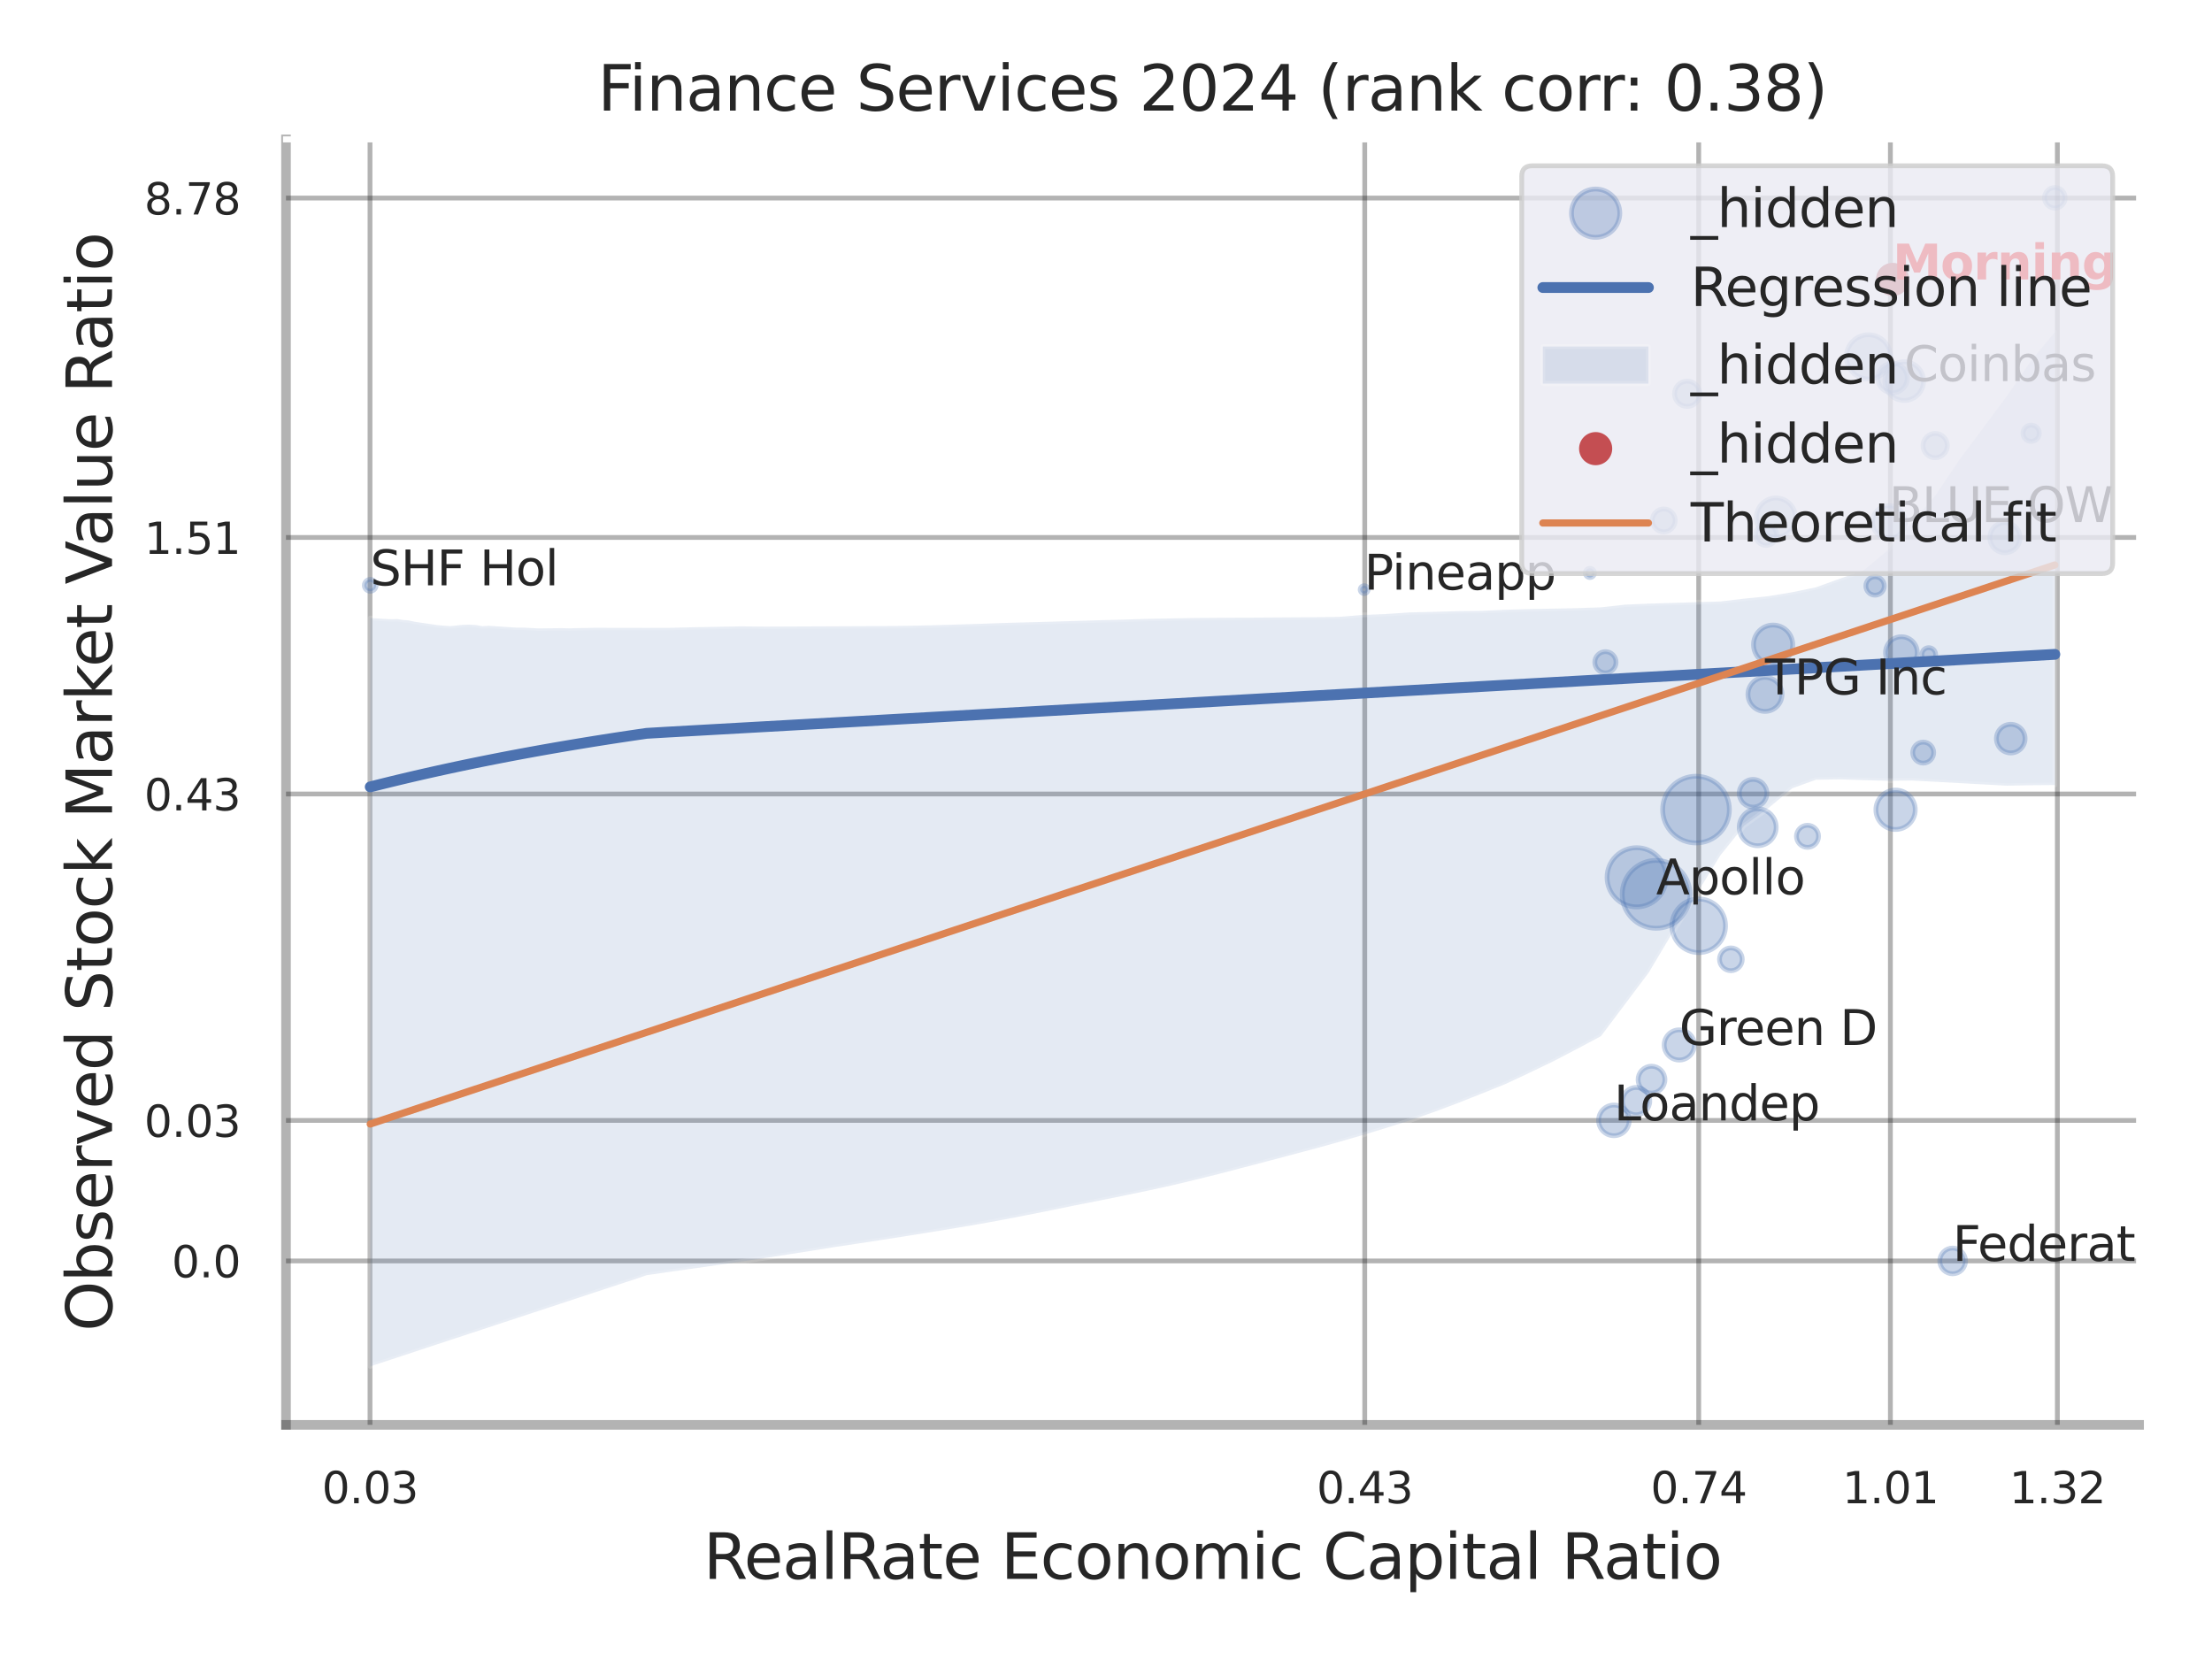<?xml version="1.0" encoding="utf-8" standalone="no"?>
<!DOCTYPE svg PUBLIC "-//W3C//DTD SVG 1.1//EN"
  "http://www.w3.org/Graphics/SVG/1.1/DTD/svg11.dtd">
<svg xmlns:xlink="http://www.w3.org/1999/xlink" width="460.8pt" height="345.6pt" viewBox="0 0 460.8 345.6" xmlns="http://www.w3.org/2000/svg" version="1.1">
 <defs>
  <style type="text/css">*{stroke-linejoin: round; stroke-linecap: butt}</style>
 </defs>
 <g id="figure_1">
  <g id="patch_1">
   <path d="M 0 345.6 
L 460.8 345.6 
L 460.8 0 
L 0 0 
z
" style="fill: #ffffff"/>
  </g>
  <g id="axes_1">
   <g id="patch_2">
    <path d="M 59.58 296.82 
L 445.609 296.82 
L 445.609 29.04 
L 59.58 29.04 
z
" style="fill: #ffffff"/>
   </g>
   <g id="matplotlib.axis_1">
    <g id="xtick_1">
     <g id="line2d_1">
      <path d="M 77.08 296.82 
L 77.08 29.04 
" clip-path="url(#pa0daa68e26)" style="fill: none; stroke: #000000; stroke-opacity: 0.3; stroke-linecap: round"/>
     </g>
     <g id="text_1">
      <!-- 0.03 -->
      <g style="fill: #262626" transform="translate(67.06 313.159) scale(0.09 -0.09)">
       <defs>
        <path id="DejaVuSans-30" d="M 2034 4250 
Q 1547 4250 1301 3770 
Q 1056 3291 1056 2328 
Q 1056 1369 1301 889 
Q 1547 409 2034 409 
Q 2525 409 2770 889 
Q 3016 1369 3016 2328 
Q 3016 3291 2770 3770 
Q 2525 4250 2034 4250 
z
M 2034 4750 
Q 2819 4750 3233 4129 
Q 3647 3509 3647 2328 
Q 3647 1150 3233 529 
Q 2819 -91 2034 -91 
Q 1250 -91 836 529 
Q 422 1150 422 2328 
Q 422 3509 836 4129 
Q 1250 4750 2034 4750 
z
" transform="scale(0.016)"/>
        <path id="DejaVuSans-2e" d="M 684 794 
L 1344 794 
L 1344 0 
L 684 0 
L 684 794 
z
" transform="scale(0.016)"/>
        <path id="DejaVuSans-33" d="M 2597 2516 
Q 3050 2419 3304 2112 
Q 3559 1806 3559 1356 
Q 3559 666 3084 287 
Q 2609 -91 1734 -91 
Q 1441 -91 1130 -33 
Q 819 25 488 141 
L 488 750 
Q 750 597 1062 519 
Q 1375 441 1716 441 
Q 2309 441 2620 675 
Q 2931 909 2931 1356 
Q 2931 1769 2642 2001 
Q 2353 2234 1838 2234 
L 1294 2234 
L 1294 2753 
L 1863 2753 
Q 2328 2753 2575 2939 
Q 2822 3125 2822 3475 
Q 2822 3834 2567 4026 
Q 2313 4219 1838 4219 
Q 1578 4219 1281 4162 
Q 984 4106 628 3988 
L 628 4550 
Q 988 4650 1302 4700 
Q 1616 4750 1894 4750 
Q 2613 4750 3031 4423 
Q 3450 4097 3450 3541 
Q 3450 3153 3228 2886 
Q 3006 2619 2597 2516 
z
" transform="scale(0.016)"/>
       </defs>
       <use xlink:href="#DejaVuSans-30"/>
       <use xlink:href="#DejaVuSans-2e" transform="translate(63.623 0)"/>
       <use xlink:href="#DejaVuSans-30" transform="translate(95.41 0)"/>
       <use xlink:href="#DejaVuSans-33" transform="translate(159.033 0)"/>
      </g>
     </g>
    </g>
    <g id="xtick_2">
     <g id="line2d_2">
      <path d="M 284.303 296.82 
L 284.303 29.04 
" clip-path="url(#pa0daa68e26)" style="fill: none; stroke: #000000; stroke-opacity: 0.3; stroke-linecap: round"/>
     </g>
     <g id="text_2">
      <!-- 0.43 -->
      <g style="fill: #262626" transform="translate(274.284 313.159) scale(0.09 -0.09)">
       <defs>
        <path id="DejaVuSans-34" d="M 2419 4116 
L 825 1625 
L 2419 1625 
L 2419 4116 
z
M 2253 4666 
L 3047 4666 
L 3047 1625 
L 3713 1625 
L 3713 1100 
L 3047 1100 
L 3047 0 
L 2419 0 
L 2419 1100 
L 313 1100 
L 313 1709 
L 2253 4666 
z
" transform="scale(0.016)"/>
       </defs>
       <use xlink:href="#DejaVuSans-30"/>
       <use xlink:href="#DejaVuSans-2e" transform="translate(63.623 0)"/>
       <use xlink:href="#DejaVuSans-34" transform="translate(95.41 0)"/>
       <use xlink:href="#DejaVuSans-33" transform="translate(159.033 0)"/>
      </g>
     </g>
    </g>
    <g id="xtick_3">
     <g id="line2d_3">
      <path d="M 353.869 296.82 
L 353.869 29.04 
" clip-path="url(#pa0daa68e26)" style="fill: none; stroke: #000000; stroke-opacity: 0.3; stroke-linecap: round"/>
     </g>
     <g id="text_3">
      <!-- 0.74 -->
      <g style="fill: #262626" transform="translate(343.85 313.159) scale(0.09 -0.09)">
       <defs>
        <path id="DejaVuSans-37" d="M 525 4666 
L 3525 4666 
L 3525 4397 
L 1831 0 
L 1172 0 
L 2766 4134 
L 525 4134 
L 525 4666 
z
" transform="scale(0.016)"/>
       </defs>
       <use xlink:href="#DejaVuSans-30"/>
       <use xlink:href="#DejaVuSans-2e" transform="translate(63.623 0)"/>
       <use xlink:href="#DejaVuSans-37" transform="translate(95.41 0)"/>
       <use xlink:href="#DejaVuSans-34" transform="translate(159.033 0)"/>
      </g>
     </g>
    </g>
    <g id="xtick_4">
     <g id="line2d_4">
      <path d="M 393.805 296.82 
L 393.805 29.04 
" clip-path="url(#pa0daa68e26)" style="fill: none; stroke: #000000; stroke-opacity: 0.3; stroke-linecap: round"/>
     </g>
     <g id="text_4">
      <!-- 1.01 -->
      <g style="fill: #262626" transform="translate(383.786 313.159) scale(0.09 -0.09)">
       <defs>
        <path id="DejaVuSans-31" d="M 794 531 
L 1825 531 
L 1825 4091 
L 703 3866 
L 703 4441 
L 1819 4666 
L 2450 4666 
L 2450 531 
L 3481 531 
L 3481 0 
L 794 0 
L 794 531 
z
" transform="scale(0.016)"/>
       </defs>
       <use xlink:href="#DejaVuSans-31"/>
       <use xlink:href="#DejaVuSans-2e" transform="translate(63.623 0)"/>
       <use xlink:href="#DejaVuSans-30" transform="translate(95.41 0)"/>
       <use xlink:href="#DejaVuSans-31" transform="translate(159.033 0)"/>
      </g>
     </g>
    </g>
    <g id="xtick_5">
     <g id="line2d_5">
      <path d="M 428.588 296.82 
L 428.588 29.04 
" clip-path="url(#pa0daa68e26)" style="fill: none; stroke: #000000; stroke-opacity: 0.3; stroke-linecap: round"/>
     </g>
     <g id="text_5">
      <!-- 1.32 -->
      <g style="fill: #262626" transform="translate(418.569 313.159) scale(0.09 -0.09)">
       <defs>
        <path id="DejaVuSans-32" d="M 1228 531 
L 3431 531 
L 3431 0 
L 469 0 
L 469 531 
Q 828 903 1448 1529 
Q 2069 2156 2228 2338 
Q 2531 2678 2651 2914 
Q 2772 3150 2772 3378 
Q 2772 3750 2511 3984 
Q 2250 4219 1831 4219 
Q 1534 4219 1204 4116 
Q 875 4013 500 3803 
L 500 4441 
Q 881 4594 1212 4672 
Q 1544 4750 1819 4750 
Q 2544 4750 2975 4387 
Q 3406 4025 3406 3419 
Q 3406 3131 3298 2873 
Q 3191 2616 2906 2266 
Q 2828 2175 2409 1742 
Q 1991 1309 1228 531 
z
" transform="scale(0.016)"/>
       </defs>
       <use xlink:href="#DejaVuSans-31"/>
       <use xlink:href="#DejaVuSans-2e" transform="translate(63.623 0)"/>
       <use xlink:href="#DejaVuSans-33" transform="translate(95.41 0)"/>
       <use xlink:href="#DejaVuSans-32" transform="translate(159.033 0)"/>
      </g>
     </g>
    </g>
    <g id="xtick_6"/>
    <g id="xtick_7"/>
    <g id="text_6">
     <!-- RealRate Economic Capital Ratio -->
     <g style="fill: #262626" transform="translate(146.541 328.908) scale(0.13 -0.13)">
      <defs>
       <path id="DejaVuSans-52" d="M 2841 2188 
Q 3044 2119 3236 1894 
Q 3428 1669 3622 1275 
L 4263 0 
L 3584 0 
L 2988 1197 
Q 2756 1666 2539 1819 
Q 2322 1972 1947 1972 
L 1259 1972 
L 1259 0 
L 628 0 
L 628 4666 
L 2053 4666 
Q 2853 4666 3247 4331 
Q 3641 3997 3641 3322 
Q 3641 2881 3436 2590 
Q 3231 2300 2841 2188 
z
M 1259 4147 
L 1259 2491 
L 2053 2491 
Q 2509 2491 2742 2702 
Q 2975 2913 2975 3322 
Q 2975 3731 2742 3939 
Q 2509 4147 2053 4147 
L 1259 4147 
z
" transform="scale(0.016)"/>
       <path id="DejaVuSans-65" d="M 3597 1894 
L 3597 1613 
L 953 1613 
Q 991 1019 1311 708 
Q 1631 397 2203 397 
Q 2534 397 2845 478 
Q 3156 559 3463 722 
L 3463 178 
Q 3153 47 2828 -22 
Q 2503 -91 2169 -91 
Q 1331 -91 842 396 
Q 353 884 353 1716 
Q 353 2575 817 3079 
Q 1281 3584 2069 3584 
Q 2775 3584 3186 3129 
Q 3597 2675 3597 1894 
z
M 3022 2063 
Q 3016 2534 2758 2815 
Q 2500 3097 2075 3097 
Q 1594 3097 1305 2825 
Q 1016 2553 972 2059 
L 3022 2063 
z
" transform="scale(0.016)"/>
       <path id="DejaVuSans-61" d="M 2194 1759 
Q 1497 1759 1228 1600 
Q 959 1441 959 1056 
Q 959 750 1161 570 
Q 1363 391 1709 391 
Q 2188 391 2477 730 
Q 2766 1069 2766 1631 
L 2766 1759 
L 2194 1759 
z
M 3341 1997 
L 3341 0 
L 2766 0 
L 2766 531 
Q 2569 213 2275 61 
Q 1981 -91 1556 -91 
Q 1019 -91 701 211 
Q 384 513 384 1019 
Q 384 1609 779 1909 
Q 1175 2209 1959 2209 
L 2766 2209 
L 2766 2266 
Q 2766 2663 2505 2880 
Q 2244 3097 1772 3097 
Q 1472 3097 1187 3025 
Q 903 2953 641 2809 
L 641 3341 
Q 956 3463 1253 3523 
Q 1550 3584 1831 3584 
Q 2591 3584 2966 3190 
Q 3341 2797 3341 1997 
z
" transform="scale(0.016)"/>
       <path id="DejaVuSans-6c" d="M 603 4863 
L 1178 4863 
L 1178 0 
L 603 0 
L 603 4863 
z
" transform="scale(0.016)"/>
       <path id="DejaVuSans-74" d="M 1172 4494 
L 1172 3500 
L 2356 3500 
L 2356 3053 
L 1172 3053 
L 1172 1153 
Q 1172 725 1289 603 
Q 1406 481 1766 481 
L 2356 481 
L 2356 0 
L 1766 0 
Q 1100 0 847 248 
Q 594 497 594 1153 
L 594 3053 
L 172 3053 
L 172 3500 
L 594 3500 
L 594 4494 
L 1172 4494 
z
" transform="scale(0.016)"/>
       <path id="DejaVuSans-20" transform="scale(0.016)"/>
       <path id="DejaVuSans-45" d="M 628 4666 
L 3578 4666 
L 3578 4134 
L 1259 4134 
L 1259 2753 
L 3481 2753 
L 3481 2222 
L 1259 2222 
L 1259 531 
L 3634 531 
L 3634 0 
L 628 0 
L 628 4666 
z
" transform="scale(0.016)"/>
       <path id="DejaVuSans-63" d="M 3122 3366 
L 3122 2828 
Q 2878 2963 2633 3030 
Q 2388 3097 2138 3097 
Q 1578 3097 1268 2742 
Q 959 2388 959 1747 
Q 959 1106 1268 751 
Q 1578 397 2138 397 
Q 2388 397 2633 464 
Q 2878 531 3122 666 
L 3122 134 
Q 2881 22 2623 -34 
Q 2366 -91 2075 -91 
Q 1284 -91 818 406 
Q 353 903 353 1747 
Q 353 2603 823 3093 
Q 1294 3584 2113 3584 
Q 2378 3584 2631 3529 
Q 2884 3475 3122 3366 
z
" transform="scale(0.016)"/>
       <path id="DejaVuSans-6f" d="M 1959 3097 
Q 1497 3097 1228 2736 
Q 959 2375 959 1747 
Q 959 1119 1226 758 
Q 1494 397 1959 397 
Q 2419 397 2687 759 
Q 2956 1122 2956 1747 
Q 2956 2369 2687 2733 
Q 2419 3097 1959 3097 
z
M 1959 3584 
Q 2709 3584 3137 3096 
Q 3566 2609 3566 1747 
Q 3566 888 3137 398 
Q 2709 -91 1959 -91 
Q 1206 -91 779 398 
Q 353 888 353 1747 
Q 353 2609 779 3096 
Q 1206 3584 1959 3584 
z
" transform="scale(0.016)"/>
       <path id="DejaVuSans-6e" d="M 3513 2113 
L 3513 0 
L 2938 0 
L 2938 2094 
Q 2938 2591 2744 2837 
Q 2550 3084 2163 3084 
Q 1697 3084 1428 2787 
Q 1159 2491 1159 1978 
L 1159 0 
L 581 0 
L 581 3500 
L 1159 3500 
L 1159 2956 
Q 1366 3272 1645 3428 
Q 1925 3584 2291 3584 
Q 2894 3584 3203 3211 
Q 3513 2838 3513 2113 
z
" transform="scale(0.016)"/>
       <path id="DejaVuSans-6d" d="M 3328 2828 
Q 3544 3216 3844 3400 
Q 4144 3584 4550 3584 
Q 5097 3584 5394 3201 
Q 5691 2819 5691 2113 
L 5691 0 
L 5113 0 
L 5113 2094 
Q 5113 2597 4934 2840 
Q 4756 3084 4391 3084 
Q 3944 3084 3684 2787 
Q 3425 2491 3425 1978 
L 3425 0 
L 2847 0 
L 2847 2094 
Q 2847 2600 2669 2842 
Q 2491 3084 2119 3084 
Q 1678 3084 1418 2786 
Q 1159 2488 1159 1978 
L 1159 0 
L 581 0 
L 581 3500 
L 1159 3500 
L 1159 2956 
Q 1356 3278 1631 3431 
Q 1906 3584 2284 3584 
Q 2666 3584 2933 3390 
Q 3200 3197 3328 2828 
z
" transform="scale(0.016)"/>
       <path id="DejaVuSans-69" d="M 603 3500 
L 1178 3500 
L 1178 0 
L 603 0 
L 603 3500 
z
M 603 4863 
L 1178 4863 
L 1178 4134 
L 603 4134 
L 603 4863 
z
" transform="scale(0.016)"/>
       <path id="DejaVuSans-43" d="M 4122 4306 
L 4122 3641 
Q 3803 3938 3442 4084 
Q 3081 4231 2675 4231 
Q 1875 4231 1450 3742 
Q 1025 3253 1025 2328 
Q 1025 1406 1450 917 
Q 1875 428 2675 428 
Q 3081 428 3442 575 
Q 3803 722 4122 1019 
L 4122 359 
Q 3791 134 3420 21 
Q 3050 -91 2638 -91 
Q 1578 -91 968 557 
Q 359 1206 359 2328 
Q 359 3453 968 4101 
Q 1578 4750 2638 4750 
Q 3056 4750 3426 4639 
Q 3797 4528 4122 4306 
z
" transform="scale(0.016)"/>
       <path id="DejaVuSans-70" d="M 1159 525 
L 1159 -1331 
L 581 -1331 
L 581 3500 
L 1159 3500 
L 1159 2969 
Q 1341 3281 1617 3432 
Q 1894 3584 2278 3584 
Q 2916 3584 3314 3078 
Q 3713 2572 3713 1747 
Q 3713 922 3314 415 
Q 2916 -91 2278 -91 
Q 1894 -91 1617 61 
Q 1341 213 1159 525 
z
M 3116 1747 
Q 3116 2381 2855 2742 
Q 2594 3103 2138 3103 
Q 1681 3103 1420 2742 
Q 1159 2381 1159 1747 
Q 1159 1113 1420 752 
Q 1681 391 2138 391 
Q 2594 391 2855 752 
Q 3116 1113 3116 1747 
z
" transform="scale(0.016)"/>
      </defs>
      <use xlink:href="#DejaVuSans-52"/>
      <use xlink:href="#DejaVuSans-65" transform="translate(64.982 0)"/>
      <use xlink:href="#DejaVuSans-61" transform="translate(126.506 0)"/>
      <use xlink:href="#DejaVuSans-6c" transform="translate(187.785 0)"/>
      <use xlink:href="#DejaVuSans-52" transform="translate(215.568 0)"/>
      <use xlink:href="#DejaVuSans-61" transform="translate(282.801 0)"/>
      <use xlink:href="#DejaVuSans-74" transform="translate(344.08 0)"/>
      <use xlink:href="#DejaVuSans-65" transform="translate(383.289 0)"/>
      <use xlink:href="#DejaVuSans-20" transform="translate(444.812 0)"/>
      <use xlink:href="#DejaVuSans-45" transform="translate(476.6 0)"/>
      <use xlink:href="#DejaVuSans-63" transform="translate(539.783 0)"/>
      <use xlink:href="#DejaVuSans-6f" transform="translate(594.764 0)"/>
      <use xlink:href="#DejaVuSans-6e" transform="translate(655.945 0)"/>
      <use xlink:href="#DejaVuSans-6f" transform="translate(719.324 0)"/>
      <use xlink:href="#DejaVuSans-6d" transform="translate(780.506 0)"/>
      <use xlink:href="#DejaVuSans-69" transform="translate(877.918 0)"/>
      <use xlink:href="#DejaVuSans-63" transform="translate(905.701 0)"/>
      <use xlink:href="#DejaVuSans-20" transform="translate(960.682 0)"/>
      <use xlink:href="#DejaVuSans-43" transform="translate(992.469 0)"/>
      <use xlink:href="#DejaVuSans-61" transform="translate(1062.293 0)"/>
      <use xlink:href="#DejaVuSans-70" transform="translate(1123.572 0)"/>
      <use xlink:href="#DejaVuSans-69" transform="translate(1187.049 0)"/>
      <use xlink:href="#DejaVuSans-74" transform="translate(1214.832 0)"/>
      <use xlink:href="#DejaVuSans-61" transform="translate(1254.041 0)"/>
      <use xlink:href="#DejaVuSans-6c" transform="translate(1315.32 0)"/>
      <use xlink:href="#DejaVuSans-20" transform="translate(1343.104 0)"/>
      <use xlink:href="#DejaVuSans-52" transform="translate(1374.891 0)"/>
      <use xlink:href="#DejaVuSans-61" transform="translate(1442.123 0)"/>
      <use xlink:href="#DejaVuSans-74" transform="translate(1503.402 0)"/>
      <use xlink:href="#DejaVuSans-69" transform="translate(1542.611 0)"/>
      <use xlink:href="#DejaVuSans-6f" transform="translate(1570.395 0)"/>
     </g>
    </g>
   </g>
   <g id="matplotlib.axis_2">
    <g id="ytick_1">
     <g id="line2d_6">
      <path d="M 59.58 262.674 
L 445.609 262.674 
" clip-path="url(#pa0daa68e26)" style="fill: none; stroke: #000000; stroke-opacity: 0.3; stroke-linecap: round"/>
     </g>
     <g id="text_7">
      <!-- 0.0 -->
      <g style="fill: #262626" transform="translate(35.767 266.093) scale(0.09 -0.09)">
       <use xlink:href="#DejaVuSans-30"/>
       <use xlink:href="#DejaVuSans-2e" transform="translate(63.623 0)"/>
       <use xlink:href="#DejaVuSans-30" transform="translate(95.41 0)"/>
      </g>
     </g>
    </g>
    <g id="ytick_2">
     <g id="line2d_7">
      <path d="M 59.58 233.407 
L 445.609 233.407 
" clip-path="url(#pa0daa68e26)" style="fill: none; stroke: #000000; stroke-opacity: 0.3; stroke-linecap: round"/>
     </g>
     <g id="text_8">
      <!-- 0.03 -->
      <g style="fill: #262626" transform="translate(30.041 236.827) scale(0.09 -0.09)">
       <use xlink:href="#DejaVuSans-30"/>
       <use xlink:href="#DejaVuSans-2e" transform="translate(63.623 0)"/>
       <use xlink:href="#DejaVuSans-30" transform="translate(95.41 0)"/>
       <use xlink:href="#DejaVuSans-33" transform="translate(159.033 0)"/>
      </g>
     </g>
    </g>
    <g id="ytick_3">
     <g id="line2d_8">
      <path d="M 59.58 165.4 
L 445.609 165.4 
" clip-path="url(#pa0daa68e26)" style="fill: none; stroke: #000000; stroke-opacity: 0.3; stroke-linecap: round"/>
     </g>
     <g id="text_9">
      <!-- 0.43 -->
      <g style="fill: #262626" transform="translate(30.041 168.82) scale(0.09 -0.09)">
       <use xlink:href="#DejaVuSans-30"/>
       <use xlink:href="#DejaVuSans-2e" transform="translate(63.623 0)"/>
       <use xlink:href="#DejaVuSans-34" transform="translate(95.41 0)"/>
       <use xlink:href="#DejaVuSans-33" transform="translate(159.033 0)"/>
      </g>
     </g>
    </g>
    <g id="ytick_4">
     <g id="line2d_9">
      <path d="M 59.58 111.96 
L 445.609 111.96 
" clip-path="url(#pa0daa68e26)" style="fill: none; stroke: #000000; stroke-opacity: 0.3; stroke-linecap: round"/>
     </g>
     <g id="text_10">
      <!-- 1.51 -->
      <g style="fill: #262626" transform="translate(30.041 115.38) scale(0.09 -0.09)">
       <defs>
        <path id="DejaVuSans-35" d="M 691 4666 
L 3169 4666 
L 3169 4134 
L 1269 4134 
L 1269 2991 
Q 1406 3038 1543 3061 
Q 1681 3084 1819 3084 
Q 2600 3084 3056 2656 
Q 3513 2228 3513 1497 
Q 3513 744 3044 326 
Q 2575 -91 1722 -91 
Q 1428 -91 1123 -41 
Q 819 9 494 109 
L 494 744 
Q 775 591 1075 516 
Q 1375 441 1709 441 
Q 2250 441 2565 725 
Q 2881 1009 2881 1497 
Q 2881 1984 2565 2268 
Q 2250 2553 1709 2553 
Q 1456 2553 1204 2497 
Q 953 2441 691 2322 
L 691 4666 
z
" transform="scale(0.016)"/>
       </defs>
       <use xlink:href="#DejaVuSans-31"/>
       <use xlink:href="#DejaVuSans-2e" transform="translate(63.623 0)"/>
       <use xlink:href="#DejaVuSans-35" transform="translate(95.41 0)"/>
       <use xlink:href="#DejaVuSans-31" transform="translate(159.033 0)"/>
      </g>
     </g>
    </g>
    <g id="ytick_5">
     <g id="line2d_10">
      <path d="M 59.58 41.258 
L 445.609 41.258 
" clip-path="url(#pa0daa68e26)" style="fill: none; stroke: #000000; stroke-opacity: 0.3; stroke-linecap: round"/>
     </g>
     <g id="text_11">
      <!-- 8.78 -->
      <g style="fill: #262626" transform="translate(30.041 44.678) scale(0.09 -0.09)">
       <defs>
        <path id="DejaVuSans-38" d="M 2034 2216 
Q 1584 2216 1326 1975 
Q 1069 1734 1069 1313 
Q 1069 891 1326 650 
Q 1584 409 2034 409 
Q 2484 409 2743 651 
Q 3003 894 3003 1313 
Q 3003 1734 2745 1975 
Q 2488 2216 2034 2216 
z
M 1403 2484 
Q 997 2584 770 2862 
Q 544 3141 544 3541 
Q 544 4100 942 4425 
Q 1341 4750 2034 4750 
Q 2731 4750 3128 4425 
Q 3525 4100 3525 3541 
Q 3525 3141 3298 2862 
Q 3072 2584 2669 2484 
Q 3125 2378 3379 2068 
Q 3634 1759 3634 1313 
Q 3634 634 3220 271 
Q 2806 -91 2034 -91 
Q 1263 -91 848 271 
Q 434 634 434 1313 
Q 434 1759 690 2068 
Q 947 2378 1403 2484 
z
M 1172 3481 
Q 1172 3119 1398 2916 
Q 1625 2713 2034 2713 
Q 2441 2713 2670 2916 
Q 2900 3119 2900 3481 
Q 2900 3844 2670 4047 
Q 2441 4250 2034 4250 
Q 1625 4250 1398 4047 
Q 1172 3844 1172 3481 
z
" transform="scale(0.016)"/>
       </defs>
       <use xlink:href="#DejaVuSans-38"/>
       <use xlink:href="#DejaVuSans-2e" transform="translate(63.623 0)"/>
       <use xlink:href="#DejaVuSans-37" transform="translate(95.41 0)"/>
       <use xlink:href="#DejaVuSans-38" transform="translate(159.033 0)"/>
      </g>
     </g>
    </g>
    <g id="ytick_6"/>
    <g id="ytick_7"/>
    <g id="ytick_8"/>
    <g id="ytick_9"/>
    <g id="text_12">
     <!-- Observed Stock Market Value Ratio -->
     <g style="fill: #262626" transform="translate(23.337 277.332) rotate(-90) scale(0.13 -0.13)">
      <defs>
       <path id="DejaVuSans-4f" d="M 2522 4238 
Q 1834 4238 1429 3725 
Q 1025 3213 1025 2328 
Q 1025 1447 1429 934 
Q 1834 422 2522 422 
Q 3209 422 3611 934 
Q 4013 1447 4013 2328 
Q 4013 3213 3611 3725 
Q 3209 4238 2522 4238 
z
M 2522 4750 
Q 3503 4750 4090 4092 
Q 4678 3434 4678 2328 
Q 4678 1225 4090 567 
Q 3503 -91 2522 -91 
Q 1538 -91 948 565 
Q 359 1222 359 2328 
Q 359 3434 948 4092 
Q 1538 4750 2522 4750 
z
" transform="scale(0.016)"/>
       <path id="DejaVuSans-62" d="M 3116 1747 
Q 3116 2381 2855 2742 
Q 2594 3103 2138 3103 
Q 1681 3103 1420 2742 
Q 1159 2381 1159 1747 
Q 1159 1113 1420 752 
Q 1681 391 2138 391 
Q 2594 391 2855 752 
Q 3116 1113 3116 1747 
z
M 1159 2969 
Q 1341 3281 1617 3432 
Q 1894 3584 2278 3584 
Q 2916 3584 3314 3078 
Q 3713 2572 3713 1747 
Q 3713 922 3314 415 
Q 2916 -91 2278 -91 
Q 1894 -91 1617 61 
Q 1341 213 1159 525 
L 1159 0 
L 581 0 
L 581 4863 
L 1159 4863 
L 1159 2969 
z
" transform="scale(0.016)"/>
       <path id="DejaVuSans-73" d="M 2834 3397 
L 2834 2853 
Q 2591 2978 2328 3040 
Q 2066 3103 1784 3103 
Q 1356 3103 1142 2972 
Q 928 2841 928 2578 
Q 928 2378 1081 2264 
Q 1234 2150 1697 2047 
L 1894 2003 
Q 2506 1872 2764 1633 
Q 3022 1394 3022 966 
Q 3022 478 2636 193 
Q 2250 -91 1575 -91 
Q 1294 -91 989 -36 
Q 684 19 347 128 
L 347 722 
Q 666 556 975 473 
Q 1284 391 1588 391 
Q 1994 391 2212 530 
Q 2431 669 2431 922 
Q 2431 1156 2273 1281 
Q 2116 1406 1581 1522 
L 1381 1569 
Q 847 1681 609 1914 
Q 372 2147 372 2553 
Q 372 3047 722 3315 
Q 1072 3584 1716 3584 
Q 2034 3584 2315 3537 
Q 2597 3491 2834 3397 
z
" transform="scale(0.016)"/>
       <path id="DejaVuSans-72" d="M 2631 2963 
Q 2534 3019 2420 3045 
Q 2306 3072 2169 3072 
Q 1681 3072 1420 2755 
Q 1159 2438 1159 1844 
L 1159 0 
L 581 0 
L 581 3500 
L 1159 3500 
L 1159 2956 
Q 1341 3275 1631 3429 
Q 1922 3584 2338 3584 
Q 2397 3584 2469 3576 
Q 2541 3569 2628 3553 
L 2631 2963 
z
" transform="scale(0.016)"/>
       <path id="DejaVuSans-76" d="M 191 3500 
L 800 3500 
L 1894 563 
L 2988 3500 
L 3597 3500 
L 2284 0 
L 1503 0 
L 191 3500 
z
" transform="scale(0.016)"/>
       <path id="DejaVuSans-64" d="M 2906 2969 
L 2906 4863 
L 3481 4863 
L 3481 0 
L 2906 0 
L 2906 525 
Q 2725 213 2448 61 
Q 2172 -91 1784 -91 
Q 1150 -91 751 415 
Q 353 922 353 1747 
Q 353 2572 751 3078 
Q 1150 3584 1784 3584 
Q 2172 3584 2448 3432 
Q 2725 3281 2906 2969 
z
M 947 1747 
Q 947 1113 1208 752 
Q 1469 391 1925 391 
Q 2381 391 2643 752 
Q 2906 1113 2906 1747 
Q 2906 2381 2643 2742 
Q 2381 3103 1925 3103 
Q 1469 3103 1208 2742 
Q 947 2381 947 1747 
z
" transform="scale(0.016)"/>
       <path id="DejaVuSans-53" d="M 3425 4513 
L 3425 3897 
Q 3066 4069 2747 4153 
Q 2428 4238 2131 4238 
Q 1616 4238 1336 4038 
Q 1056 3838 1056 3469 
Q 1056 3159 1242 3001 
Q 1428 2844 1947 2747 
L 2328 2669 
Q 3034 2534 3370 2195 
Q 3706 1856 3706 1288 
Q 3706 609 3251 259 
Q 2797 -91 1919 -91 
Q 1588 -91 1214 -16 
Q 841 59 441 206 
L 441 856 
Q 825 641 1194 531 
Q 1563 422 1919 422 
Q 2459 422 2753 634 
Q 3047 847 3047 1241 
Q 3047 1584 2836 1778 
Q 2625 1972 2144 2069 
L 1759 2144 
Q 1053 2284 737 2584 
Q 422 2884 422 3419 
Q 422 4038 858 4394 
Q 1294 4750 2059 4750 
Q 2388 4750 2728 4690 
Q 3069 4631 3425 4513 
z
" transform="scale(0.016)"/>
       <path id="DejaVuSans-6b" d="M 581 4863 
L 1159 4863 
L 1159 1991 
L 2875 3500 
L 3609 3500 
L 1753 1863 
L 3688 0 
L 2938 0 
L 1159 1709 
L 1159 0 
L 581 0 
L 581 4863 
z
" transform="scale(0.016)"/>
       <path id="DejaVuSans-4d" d="M 628 4666 
L 1569 4666 
L 2759 1491 
L 3956 4666 
L 4897 4666 
L 4897 0 
L 4281 0 
L 4281 4097 
L 3078 897 
L 2444 897 
L 1241 4097 
L 1241 0 
L 628 0 
L 628 4666 
z
" transform="scale(0.016)"/>
       <path id="DejaVuSans-56" d="M 1831 0 
L 50 4666 
L 709 4666 
L 2188 738 
L 3669 4666 
L 4325 4666 
L 2547 0 
L 1831 0 
z
" transform="scale(0.016)"/>
       <path id="DejaVuSans-75" d="M 544 1381 
L 544 3500 
L 1119 3500 
L 1119 1403 
Q 1119 906 1312 657 
Q 1506 409 1894 409 
Q 2359 409 2629 706 
Q 2900 1003 2900 1516 
L 2900 3500 
L 3475 3500 
L 3475 0 
L 2900 0 
L 2900 538 
Q 2691 219 2414 64 
Q 2138 -91 1772 -91 
Q 1169 -91 856 284 
Q 544 659 544 1381 
z
M 1991 3584 
L 1991 3584 
z
" transform="scale(0.016)"/>
      </defs>
      <use xlink:href="#DejaVuSans-4f"/>
      <use xlink:href="#DejaVuSans-62" transform="translate(78.711 0)"/>
      <use xlink:href="#DejaVuSans-73" transform="translate(142.188 0)"/>
      <use xlink:href="#DejaVuSans-65" transform="translate(194.287 0)"/>
      <use xlink:href="#DejaVuSans-72" transform="translate(255.811 0)"/>
      <use xlink:href="#DejaVuSans-76" transform="translate(296.924 0)"/>
      <use xlink:href="#DejaVuSans-65" transform="translate(356.104 0)"/>
      <use xlink:href="#DejaVuSans-64" transform="translate(417.627 0)"/>
      <use xlink:href="#DejaVuSans-20" transform="translate(481.104 0)"/>
      <use xlink:href="#DejaVuSans-53" transform="translate(512.891 0)"/>
      <use xlink:href="#DejaVuSans-74" transform="translate(576.367 0)"/>
      <use xlink:href="#DejaVuSans-6f" transform="translate(615.576 0)"/>
      <use xlink:href="#DejaVuSans-63" transform="translate(676.758 0)"/>
      <use xlink:href="#DejaVuSans-6b" transform="translate(731.738 0)"/>
      <use xlink:href="#DejaVuSans-20" transform="translate(789.648 0)"/>
      <use xlink:href="#DejaVuSans-4d" transform="translate(821.436 0)"/>
      <use xlink:href="#DejaVuSans-61" transform="translate(907.715 0)"/>
      <use xlink:href="#DejaVuSans-72" transform="translate(968.994 0)"/>
      <use xlink:href="#DejaVuSans-6b" transform="translate(1010.107 0)"/>
      <use xlink:href="#DejaVuSans-65" transform="translate(1064.393 0)"/>
      <use xlink:href="#DejaVuSans-74" transform="translate(1125.916 0)"/>
      <use xlink:href="#DejaVuSans-20" transform="translate(1165.125 0)"/>
      <use xlink:href="#DejaVuSans-56" transform="translate(1196.912 0)"/>
      <use xlink:href="#DejaVuSans-61" transform="translate(1257.57 0)"/>
      <use xlink:href="#DejaVuSans-6c" transform="translate(1318.85 0)"/>
      <use xlink:href="#DejaVuSans-75" transform="translate(1346.633 0)"/>
      <use xlink:href="#DejaVuSans-65" transform="translate(1410.012 0)"/>
      <use xlink:href="#DejaVuSans-20" transform="translate(1471.535 0)"/>
      <use xlink:href="#DejaVuSans-52" transform="translate(1503.322 0)"/>
      <use xlink:href="#DejaVuSans-61" transform="translate(1570.555 0)"/>
      <use xlink:href="#DejaVuSans-74" transform="translate(1631.834 0)"/>
      <use xlink:href="#DejaVuSans-69" transform="translate(1671.043 0)"/>
      <use xlink:href="#DejaVuSans-6f" transform="translate(1698.826 0)"/>
     </g>
    </g>
   </g>
   <g id="PathCollection_1">
    <path d="M 360.575 202.213 
C 361.204 202.213 361.807 201.963 362.252 201.518 
C 362.697 201.073 362.947 200.47 362.947 199.84 
C 362.947 199.211 362.697 198.608 362.252 198.163 
C 361.807 197.718 361.204 197.468 360.575 197.468 
C 359.945 197.468 359.342 197.718 358.897 198.163 
C 358.452 198.608 358.202 199.211 358.202 199.84 
C 358.202 200.47 358.452 201.073 358.897 201.518 
C 359.342 201.963 359.945 202.213 360.575 202.213 
z
" clip-path="url(#pa0daa68e26)" style="fill: #4c72b0; fill-opacity: 0.3; stroke: #4c72b0; stroke-opacity: 0.3"/>
    <path d="M 340.947 188.926 
C 342.582 188.926 344.151 188.276 345.308 187.12 
C 346.465 185.963 347.115 184.394 347.115 182.758 
C 347.115 181.123 346.465 179.554 345.308 178.397 
C 344.151 177.24 342.582 176.591 340.947 176.591 
C 339.311 176.591 337.742 177.24 336.585 178.397 
C 335.429 179.554 334.779 181.123 334.779 182.758 
C 334.779 184.394 335.429 185.963 336.585 187.12 
C 337.742 188.276 339.311 188.926 340.947 188.926 
z
" clip-path="url(#pa0daa68e26)" style="fill: #4c72b0; fill-opacity: 0.3; stroke: #4c72b0; stroke-opacity: 0.3"/>
    <path d="M 365.196 168.136 
C 365.96 168.136 366.694 167.832 367.235 167.291 
C 367.776 166.75 368.08 166.016 368.08 165.252 
C 368.08 164.487 367.776 163.753 367.235 163.212 
C 366.694 162.671 365.96 162.367 365.196 162.367 
C 364.431 162.367 363.697 162.671 363.156 163.212 
C 362.615 163.753 362.311 164.487 362.311 165.252 
C 362.311 166.016 362.615 166.75 363.156 167.291 
C 363.697 167.832 364.431 168.136 365.196 168.136 
z
" clip-path="url(#pa0daa68e26)" style="fill: #4c72b0; fill-opacity: 0.3; stroke: #4c72b0; stroke-opacity: 0.3"/>
    <path d="M 344.039 227.7 
C 344.78 227.7 345.491 227.406 346.015 226.881 
C 346.54 226.357 346.834 225.646 346.834 224.905 
C 346.834 224.163 346.54 223.452 346.015 222.928 
C 345.491 222.404 344.78 222.109 344.039 222.109 
C 343.297 222.109 342.586 222.404 342.062 222.928 
C 341.538 223.452 341.243 224.163 341.243 224.905 
C 341.243 225.646 341.538 226.357 342.062 226.881 
C 342.586 227.406 343.297 227.7 344.039 227.7 
z
" clip-path="url(#pa0daa68e26)" style="fill: #4c72b0; fill-opacity: 0.3; stroke: #4c72b0; stroke-opacity: 0.3"/>
    <path d="M 423.127 91.95 
C 423.577 91.95 424.009 91.771 424.328 91.453 
C 424.646 91.135 424.825 90.703 424.825 90.252 
C 424.825 89.802 424.646 89.37 424.328 89.052 
C 424.009 88.733 423.577 88.554 423.127 88.554 
C 422.677 88.554 422.245 88.733 421.927 89.052 
C 421.608 89.37 421.429 89.802 421.429 90.252 
C 421.429 90.703 421.608 91.135 421.927 91.453 
C 422.245 91.771 422.677 91.95 423.127 91.95 
z
" clip-path="url(#pa0daa68e26)" style="fill: #4c72b0; fill-opacity: 0.3; stroke: #4c72b0; stroke-opacity: 0.3"/>
    <path d="M 394.883 172.791 
C 395.971 172.791 397.014 172.359 397.783 171.591 
C 398.551 170.822 398.983 169.779 398.983 168.691 
C 398.983 167.604 398.551 166.561 397.783 165.792 
C 397.014 165.023 395.971 164.591 394.883 164.591 
C 393.796 164.591 392.753 165.023 391.984 165.792 
C 391.215 166.561 390.783 167.604 390.783 168.691 
C 390.783 169.779 391.215 170.822 391.984 171.591 
C 392.753 172.359 393.796 172.791 394.883 172.791 
z
" clip-path="url(#pa0daa68e26)" style="fill: #4c72b0; fill-opacity: 0.3; stroke: #4c72b0; stroke-opacity: 0.3"/>
    <path d="M 366.16 176.182 
C 367.181 176.182 368.159 175.777 368.881 175.056 
C 369.602 174.334 370.008 173.355 370.008 172.335 
C 370.008 171.315 369.602 170.336 368.881 169.615 
C 368.159 168.893 367.181 168.488 366.16 168.488 
C 365.14 168.488 364.161 168.893 363.44 169.615 
C 362.719 170.336 362.313 171.315 362.313 172.335 
C 362.313 173.355 362.719 174.334 363.44 175.056 
C 364.161 175.777 365.14 176.182 366.16 176.182 
z
" clip-path="url(#pa0daa68e26)" style="fill: #4c72b0; fill-opacity: 0.3; stroke: #4c72b0; stroke-opacity: 0.3"/>
    <path d="M 396.097 139.262 
C 396.975 139.262 397.817 138.913 398.437 138.293 
C 399.058 137.672 399.407 136.83 399.407 135.952 
C 399.407 135.075 399.058 134.233 398.437 133.612 
C 397.817 132.991 396.975 132.643 396.097 132.643 
C 395.219 132.643 394.377 132.991 393.757 133.612 
C 393.136 134.233 392.787 135.075 392.787 135.952 
C 392.787 136.83 393.136 137.672 393.757 138.293 
C 394.377 138.913 395.219 139.262 396.097 139.262 
z
" clip-path="url(#pa0daa68e26)" style="fill: #4c72b0; fill-opacity: 0.3; stroke: #4c72b0; stroke-opacity: 0.3"/>
    <path d="M 406.771 265.358 
C 407.483 265.358 408.165 265.075 408.668 264.572 
C 409.171 264.069 409.454 263.387 409.454 262.676 
C 409.454 261.964 409.171 261.282 408.668 260.779 
C 408.165 260.276 407.483 259.993 406.771 259.993 
C 406.06 259.993 405.378 260.276 404.875 260.779 
C 404.372 261.282 404.089 261.964 404.089 262.676 
C 404.089 263.387 404.372 264.069 404.875 264.572 
C 405.378 265.075 406.06 265.358 406.771 265.358 
z
" clip-path="url(#pa0daa68e26)" style="fill: #4c72b0; fill-opacity: 0.3; stroke: #4c72b0; stroke-opacity: 0.3"/>
    <path d="M 401.794 137.8 
C 402.176 137.8 402.542 137.648 402.812 137.378 
C 403.083 137.108 403.234 136.741 403.234 136.359 
C 403.234 135.977 403.083 135.61 402.812 135.34 
C 402.542 135.07 402.176 134.918 401.794 134.918 
C 401.412 134.918 401.045 135.07 400.775 135.34 
C 400.505 135.61 400.353 135.977 400.353 136.359 
C 400.353 136.741 400.505 137.108 400.775 137.378 
C 401.045 137.648 401.412 137.8 401.794 137.8 
z
" clip-path="url(#pa0daa68e26)" style="fill: #4c72b0; fill-opacity: 0.3; stroke: #4c72b0; stroke-opacity: 0.3"/>
    <path d="M 369.961 111.897 
C 371.043 111.897 372.081 111.467 372.846 110.702 
C 373.611 109.937 374.04 108.899 374.04 107.817 
C 374.04 106.735 373.611 105.698 372.846 104.933 
C 372.081 104.168 371.043 103.738 369.961 103.738 
C 368.879 103.738 367.841 104.168 367.076 104.933 
C 366.311 105.698 365.881 106.735 365.881 107.817 
C 365.881 108.899 366.311 109.937 367.076 110.702 
C 367.841 111.467 368.879 111.897 369.961 111.897 
z
" clip-path="url(#pa0daa68e26)" style="fill: #4c72b0; fill-opacity: 0.3; stroke: #4c72b0; stroke-opacity: 0.3"/>
    <path d="M 417.662 115.144 
C 418.496 115.144 419.295 114.813 419.884 114.224 
C 420.473 113.635 420.804 112.836 420.804 112.002 
C 420.804 111.169 420.473 110.37 419.884 109.781 
C 419.295 109.191 418.496 108.86 417.662 108.86 
C 416.829 108.86 416.03 109.191 415.441 109.781 
C 414.851 110.37 414.52 111.169 414.52 112.002 
C 414.52 112.836 414.851 113.635 415.441 114.224 
C 416.03 114.813 416.829 115.144 417.662 115.144 
z
" clip-path="url(#pa0daa68e26)" style="fill: #4c72b0; fill-opacity: 0.3; stroke: #4c72b0; stroke-opacity: 0.3"/>
    <path d="M 428.062 43.362 
C 428.633 43.362 429.18 43.135 429.583 42.732 
C 429.986 42.329 430.213 41.782 430.213 41.212 
C 430.213 40.642 429.986 40.095 429.583 39.691 
C 429.18 39.288 428.633 39.062 428.062 39.062 
C 427.492 39.062 426.945 39.288 426.542 39.691 
C 426.139 40.095 425.912 40.642 425.912 41.212 
C 425.912 41.782 426.139 42.329 426.542 42.732 
C 426.945 43.135 427.492 43.362 428.062 43.362 
z
" clip-path="url(#pa0daa68e26)" style="fill: #4c72b0; fill-opacity: 0.3; stroke: #4c72b0; stroke-opacity: 0.3"/>
    <path d="M 394.272 61.17 
C 395.054 61.17 395.805 60.859 396.359 60.305 
C 396.912 59.752 397.224 59.001 397.224 58.218 
C 397.224 57.435 396.912 56.684 396.359 56.13 
C 395.805 55.577 395.054 55.266 394.272 55.266 
C 393.489 55.266 392.738 55.577 392.184 56.13 
C 391.631 56.684 391.32 57.435 391.32 58.218 
C 391.32 59.001 391.631 59.752 392.184 60.305 
C 392.738 60.859 393.489 61.17 394.272 61.17 
z
" clip-path="url(#pa0daa68e26)" style="fill: #4c72b0; fill-opacity: 0.3; stroke: #4c72b0; stroke-opacity: 0.3"/>
    <path d="M 394.253 81.836 
C 395.069 81.836 395.852 81.512 396.429 80.935 
C 397.006 80.359 397.33 79.576 397.33 78.76 
C 397.33 77.944 397.006 77.162 396.429 76.585 
C 395.852 76.008 395.069 75.684 394.253 75.684 
C 393.438 75.684 392.655 76.008 392.078 76.585 
C 391.501 77.162 391.177 77.944 391.177 78.76 
C 391.177 79.576 391.501 80.359 392.078 80.935 
C 392.655 81.512 393.438 81.836 394.253 81.836 
z
" clip-path="url(#pa0daa68e26)" style="fill: #4c72b0; fill-opacity: 0.3; stroke: #4c72b0; stroke-opacity: 0.3"/>
    <path d="M 349.824 220.827 
C 350.658 220.827 351.459 220.495 352.049 219.905 
C 352.639 219.315 352.97 218.515 352.97 217.681 
C 352.97 216.846 352.639 216.046 352.049 215.456 
C 351.459 214.866 350.658 214.535 349.824 214.535 
C 348.99 214.535 348.19 214.866 347.6 215.456 
C 347.01 216.046 346.678 216.846 346.678 217.681 
C 346.678 218.515 347.01 219.315 347.6 219.905 
C 348.19 220.495 348.99 220.827 349.824 220.827 
z
" clip-path="url(#pa0daa68e26)" style="fill: #4c72b0; fill-opacity: 0.3; stroke: #4c72b0; stroke-opacity: 0.3"/>
    <path d="M 389.24 78.957 
C 390.463 78.957 391.636 78.471 392.501 77.606 
C 393.366 76.741 393.852 75.568 393.852 74.345 
C 393.852 73.122 393.366 71.948 392.501 71.083 
C 391.636 70.218 390.463 69.732 389.24 69.732 
C 388.016 69.732 386.843 70.218 385.978 71.083 
C 385.113 71.948 384.627 73.122 384.627 74.345 
C 384.627 75.568 385.113 76.741 385.978 77.606 
C 386.843 78.471 388.016 78.957 389.24 78.957 
z
" clip-path="url(#pa0daa68e26)" style="fill: #4c72b0; fill-opacity: 0.3; stroke: #4c72b0; stroke-opacity: 0.3"/>
    <path d="M 418.876 156.853 
C 419.668 156.853 420.427 156.539 420.987 155.979 
C 421.546 155.419 421.861 154.66 421.861 153.868 
C 421.861 153.077 421.546 152.317 420.987 151.758 
C 420.427 151.198 419.668 150.883 418.876 150.883 
C 418.084 150.883 417.325 151.198 416.765 151.758 
C 416.205 152.317 415.891 153.077 415.891 153.868 
C 415.891 154.66 416.205 155.419 416.765 155.979 
C 417.325 156.539 418.084 156.853 418.876 156.853 
z
" clip-path="url(#pa0daa68e26)" style="fill: #4c72b0; fill-opacity: 0.3; stroke: #4c72b0; stroke-opacity: 0.3"/>
    <path d="M 353.311 175.602 
C 355.155 175.602 356.923 174.869 358.226 173.566 
C 359.53 172.263 360.262 170.495 360.262 168.651 
C 360.262 166.808 359.53 165.04 358.226 163.736 
C 356.923 162.433 355.155 161.701 353.311 161.701 
C 351.468 161.701 349.7 162.433 348.397 163.736 
C 347.093 165.04 346.361 166.808 346.361 168.651 
C 346.361 170.495 347.093 172.263 348.397 173.566 
C 349.7 174.869 351.468 175.602 353.311 175.602 
z
" clip-path="url(#pa0daa68e26)" style="fill: #4c72b0; fill-opacity: 0.3; stroke: #4c72b0; stroke-opacity: 0.3"/>
    <path d="M 403.132 95.363 
C 403.805 95.363 404.451 95.095 404.927 94.619 
C 405.402 94.144 405.67 93.498 405.67 92.825 
C 405.67 92.152 405.402 91.507 404.927 91.031 
C 404.451 90.555 403.805 90.287 403.132 90.287 
C 402.459 90.287 401.814 90.555 401.338 91.031 
C 400.862 91.507 400.595 92.152 400.595 92.825 
C 400.595 93.498 400.862 94.144 401.338 94.619 
C 401.814 95.095 402.459 95.363 403.132 95.363 
z
" clip-path="url(#pa0daa68e26)" style="fill: #4c72b0; fill-opacity: 0.3; stroke: #4c72b0; stroke-opacity: 0.3"/>
    <path d="M 369.373 138.38 
C 370.457 138.38 371.496 137.95 372.263 137.184 
C 373.029 136.417 373.459 135.378 373.459 134.294 
C 373.459 133.211 373.029 132.172 372.263 131.405 
C 371.496 130.639 370.457 130.209 369.373 130.209 
C 368.29 130.209 367.25 130.639 366.484 131.405 
C 365.718 132.172 365.288 133.211 365.288 134.294 
C 365.288 135.378 365.718 136.417 366.484 137.184 
C 367.25 137.95 368.29 138.38 369.373 138.38 
z
" clip-path="url(#pa0daa68e26)" style="fill: #4c72b0; fill-opacity: 0.3; stroke: #4c72b0; stroke-opacity: 0.3"/>
    <path d="M 340.824 232.235 
C 341.58 232.235 342.304 231.935 342.838 231.401 
C 343.372 230.867 343.672 230.142 343.672 229.387 
C 343.672 228.632 343.372 227.908 342.838 227.374 
C 342.304 226.84 341.58 226.54 340.824 226.54 
C 340.069 226.54 339.345 226.84 338.811 227.374 
C 338.277 227.908 337.977 228.632 337.977 229.387 
C 337.977 230.142 338.277 230.867 338.811 231.401 
C 339.345 231.935 340.069 232.235 340.824 232.235 
z
" clip-path="url(#pa0daa68e26)" style="fill: #4c72b0; fill-opacity: 0.3; stroke: #4c72b0; stroke-opacity: 0.3"/>
    <path d="M 353.876 198.441 
C 355.357 198.441 356.778 197.853 357.825 196.805 
C 358.873 195.758 359.461 194.337 359.461 192.856 
C 359.461 191.374 358.873 189.953 357.825 188.906 
C 356.778 187.859 355.357 187.27 353.876 187.27 
C 352.394 187.27 350.974 187.859 349.926 188.906 
C 348.879 189.953 348.29 191.374 348.29 192.856 
C 348.29 194.337 348.879 195.758 349.926 196.805 
C 350.974 197.853 352.394 198.441 353.876 198.441 
z
" clip-path="url(#pa0daa68e26)" style="fill: #4c72b0; fill-opacity: 0.3; stroke: #4c72b0; stroke-opacity: 0.3"/>
    <path d="M 351.469 84.671 
C 352.169 84.671 352.84 84.393 353.335 83.898 
C 353.83 83.403 354.108 82.732 354.108 82.032 
C 354.108 81.333 353.83 80.661 353.335 80.167 
C 352.84 79.672 352.169 79.394 351.469 79.394 
C 350.769 79.394 350.098 79.672 349.603 80.167 
C 349.109 80.661 348.831 81.333 348.831 82.032 
C 348.831 82.732 349.109 83.403 349.603 83.898 
C 350.098 84.393 350.769 84.671 351.469 84.671 
z
" clip-path="url(#pa0daa68e26)" style="fill: #4c72b0; fill-opacity: 0.3; stroke: #4c72b0; stroke-opacity: 0.3"/>
    <path d="M 396.678 83.425 
C 397.748 83.425 398.775 83 399.532 82.243 
C 400.289 81.486 400.714 80.459 400.714 79.389 
C 400.714 78.319 400.289 77.292 399.532 76.535 
C 398.775 75.778 397.748 75.353 396.678 75.353 
C 395.608 75.353 394.581 75.778 393.824 76.535 
C 393.067 77.292 392.642 78.319 392.642 79.389 
C 392.642 80.459 393.067 81.486 393.824 82.243 
C 394.581 83 395.608 83.425 396.678 83.425 
z
" clip-path="url(#pa0daa68e26)" style="fill: #4c72b0; fill-opacity: 0.3; stroke: #4c72b0; stroke-opacity: 0.3"/>
    <path d="M 331.202 120.307 
C 331.455 120.307 331.698 120.207 331.876 120.028 
C 332.055 119.849 332.155 119.607 332.155 119.354 
C 332.155 119.101 332.055 118.859 331.876 118.68 
C 331.698 118.501 331.455 118.401 331.202 118.401 
C 330.95 118.401 330.707 118.501 330.528 118.68 
C 330.35 118.859 330.249 119.101 330.249 119.354 
C 330.249 119.607 330.35 119.849 330.528 120.028 
C 330.707 120.207 330.95 120.307 331.202 120.307 
z
" clip-path="url(#pa0daa68e26)" style="fill: #4c72b0; fill-opacity: 0.3; stroke: #4c72b0; stroke-opacity: 0.3"/>
    <path d="M 367.914 113.619 
C 368.497 113.619 369.056 113.387 369.468 112.975 
C 369.881 112.563 370.112 112.003 370.112 111.42 
C 370.112 110.837 369.881 110.278 369.468 109.866 
C 369.056 109.454 368.497 109.222 367.914 109.222 
C 367.331 109.222 366.772 109.454 366.359 109.866 
C 365.947 110.278 365.715 110.837 365.715 111.42 
C 365.715 112.003 365.947 112.563 366.359 112.975 
C 366.772 113.387 367.331 113.619 367.914 113.619 
z
" clip-path="url(#pa0daa68e26)" style="fill: #4c72b0; fill-opacity: 0.3; stroke: #4c72b0; stroke-opacity: 0.3"/>
    <path d="M 346.588 110.801 
C 347.222 110.801 347.83 110.549 348.278 110.101 
C 348.727 109.652 348.979 109.044 348.979 108.41 
C 348.979 107.776 348.727 107.168 348.278 106.72 
C 347.83 106.272 347.222 106.02 346.588 106.02 
C 345.954 106.02 345.346 106.272 344.898 106.72 
C 344.449 107.168 344.197 107.776 344.197 108.41 
C 344.197 109.044 344.449 109.652 344.898 110.101 
C 345.346 110.549 345.954 110.801 346.588 110.801 
z
" clip-path="url(#pa0daa68e26)" style="fill: #4c72b0; fill-opacity: 0.3; stroke: #4c72b0; stroke-opacity: 0.3"/>
    <path d="M 390.609 123.984 
C 391.118 123.984 391.607 123.782 391.967 123.422 
C 392.327 123.062 392.529 122.574 392.529 122.064 
C 392.529 121.555 392.327 121.067 391.967 120.707 
C 391.607 120.347 391.118 120.144 390.609 120.144 
C 390.1 120.144 389.611 120.347 389.251 120.707 
C 388.891 121.067 388.689 121.555 388.689 122.064 
C 388.689 122.574 388.891 123.062 389.251 123.422 
C 389.611 123.782 390.1 123.984 390.609 123.984 
z
" clip-path="url(#pa0daa68e26)" style="fill: #4c72b0; fill-opacity: 0.3; stroke: #4c72b0; stroke-opacity: 0.3"/>
    <path d="M 334.438 140.176 
C 335.026 140.176 335.589 139.943 336.004 139.527 
C 336.419 139.112 336.653 138.549 336.653 137.962 
C 336.653 137.375 336.419 136.811 336.004 136.396 
C 335.589 135.981 335.026 135.748 334.438 135.748 
C 333.851 135.748 333.288 135.981 332.873 136.396 
C 332.458 136.811 332.224 137.375 332.224 137.962 
C 332.224 138.549 332.458 139.112 332.873 139.527 
C 333.288 139.943 333.851 140.176 334.438 140.176 
z
" clip-path="url(#pa0daa68e26)" style="fill: #4c72b0; fill-opacity: 0.3; stroke: #4c72b0; stroke-opacity: 0.3"/>
    <path d="M 393.492 112.176 
C 394.398 112.176 395.267 111.816 395.908 111.176 
C 396.549 110.535 396.909 109.666 396.909 108.76 
C 396.909 107.854 396.549 106.984 395.908 106.344 
C 395.267 105.703 394.398 105.343 393.492 105.343 
C 392.586 105.343 391.717 105.703 391.076 106.344 
C 390.436 106.984 390.076 107.854 390.076 108.76 
C 390.076 109.666 390.436 110.535 391.076 111.176 
C 391.717 111.816 392.586 112.176 393.492 112.176 
z
" clip-path="url(#pa0daa68e26)" style="fill: #4c72b0; fill-opacity: 0.3; stroke: #4c72b0; stroke-opacity: 0.3"/>
    <path d="M 336.209 236.588 
C 337.055 236.588 337.867 236.251 338.466 235.652 
C 339.065 235.054 339.401 234.241 339.401 233.395 
C 339.401 232.548 339.065 231.736 338.466 231.137 
C 337.867 230.538 337.055 230.202 336.209 230.202 
C 335.362 230.202 334.55 230.538 333.951 231.137 
C 333.352 231.736 333.016 232.548 333.016 233.395 
C 333.016 234.241 333.352 235.054 333.951 235.652 
C 334.55 236.251 335.362 236.588 336.209 236.588 
z
" clip-path="url(#pa0daa68e26)" style="fill: #4c72b0; fill-opacity: 0.3; stroke: #4c72b0; stroke-opacity: 0.3"/>
    <path d="M 400.639 158.968 
C 401.22 158.968 401.776 158.737 402.186 158.327 
C 402.597 157.917 402.827 157.36 402.827 156.78 
C 402.827 156.2 402.597 155.643 402.186 155.233 
C 401.776 154.822 401.22 154.592 400.639 154.592 
C 400.059 154.592 399.503 154.822 399.092 155.233 
C 398.682 155.643 398.451 156.2 398.451 156.78 
C 398.451 157.36 398.682 157.917 399.092 158.327 
C 399.503 158.737 400.059 158.968 400.639 158.968 
z
" clip-path="url(#pa0daa68e26)" style="fill: #4c72b0; fill-opacity: 0.3; stroke: #4c72b0; stroke-opacity: 0.3"/>
    <path d="M 376.537 176.516 
C 377.148 176.516 377.733 176.274 378.164 175.842 
C 378.596 175.411 378.838 174.826 378.838 174.215 
C 378.838 173.605 378.596 173.02 378.164 172.588 
C 377.733 172.157 377.148 171.914 376.537 171.914 
C 375.927 171.914 375.342 172.157 374.91 172.588 
C 374.479 173.02 374.236 173.605 374.236 174.215 
C 374.236 174.826 374.479 175.411 374.91 175.842 
C 375.342 176.274 375.927 176.516 376.537 176.516 
z
" clip-path="url(#pa0daa68e26)" style="fill: #4c72b0; fill-opacity: 0.3; stroke: #4c72b0; stroke-opacity: 0.3"/>
    <path d="M 77.127 123.164 
C 77.453 123.164 77.766 123.034 77.996 122.804 
C 78.227 122.573 78.356 122.261 78.356 121.934 
C 78.356 121.608 78.227 121.296 77.996 121.065 
C 77.766 120.835 77.453 120.705 77.127 120.705 
C 76.801 120.705 76.488 120.835 76.257 121.065 
C 76.027 121.296 75.897 121.608 75.897 121.934 
C 75.897 122.261 76.027 122.573 76.257 122.804 
C 76.488 123.034 76.801 123.164 77.127 123.164 
z
" clip-path="url(#pa0daa68e26)" style="fill: #4c72b0; fill-opacity: 0.3; stroke: #4c72b0; stroke-opacity: 0.3"/>
    <path d="M 345.002 193.377 
C 346.877 193.377 348.676 192.632 350.002 191.306 
C 351.328 189.98 352.073 188.181 352.073 186.306 
C 352.073 184.431 351.328 182.632 350.002 181.306 
C 348.676 179.98 346.877 179.235 345.002 179.235 
C 343.127 179.235 341.328 179.98 340.002 181.306 
C 338.676 182.632 337.931 184.431 337.931 186.306 
C 337.931 188.181 338.676 189.98 340.002 191.306 
C 341.328 192.632 343.127 193.377 345.002 193.377 
z
" clip-path="url(#pa0daa68e26)" style="fill: #4c72b0; fill-opacity: 0.3; stroke: #4c72b0; stroke-opacity: 0.3"/>
    <path d="M 367.681 148.199 
C 368.622 148.199 369.525 147.825 370.191 147.16 
C 370.857 146.494 371.231 145.591 371.231 144.649 
C 371.231 143.707 370.857 142.804 370.191 142.138 
C 369.525 141.473 368.622 141.098 367.681 141.098 
C 366.739 141.098 365.836 141.473 365.17 142.138 
C 364.504 142.804 364.13 143.707 364.13 144.649 
C 364.13 145.591 364.504 146.494 365.17 147.16 
C 365.836 147.825 366.739 148.199 367.681 148.199 
z
" clip-path="url(#pa0daa68e26)" style="fill: #4c72b0; fill-opacity: 0.3; stroke: #4c72b0; stroke-opacity: 0.3"/>
    <path d="M 284.175 123.649 
C 284.392 123.649 284.601 123.563 284.755 123.409 
C 284.909 123.255 284.996 123.046 284.996 122.828 
C 284.996 122.61 284.909 122.401 284.755 122.247 
C 284.601 122.093 284.392 122.007 284.175 122.007 
C 283.957 122.007 283.748 122.093 283.594 122.247 
C 283.44 122.401 283.353 122.61 283.353 122.828 
C 283.353 123.046 283.44 123.255 283.594 123.409 
C 283.748 123.563 283.957 123.649 284.175 123.649 
z
" clip-path="url(#pa0daa68e26)" style="fill: #4c72b0; fill-opacity: 0.3; stroke: #4c72b0; stroke-opacity: 0.3"/>
   </g>
   <g id="FillBetweenPolyCollection_1">
    <defs>
     <path id="mcfb0394f4a" d="M 77.127 -216.856 
L 77.127 -60.952 
L 78.229 -61.316 
L 79.344 -61.684 
L 80.471 -62.055 
L 81.611 -62.432 
L 82.763 -62.812 
L 83.93 -63.197 
L 85.109 -63.586 
L 86.303 -63.98 
L 87.511 -64.378 
L 88.734 -64.782 
L 89.972 -65.19 
L 91.225 -65.603 
L 92.494 -66.022 
L 93.78 -66.446 
L 95.081 -66.875 
L 96.4 -67.31 
L 97.737 -67.751 
L 99.091 -68.197 
L 100.464 -68.65 
L 101.856 -69.108 
L 103.267 -69.573 
L 104.699 -70.045 
L 106.151 -70.524 
L 107.624 -71.009 
L 109.119 -71.501 
L 110.637 -72.002 
L 112.178 -72.51 
L 113.742 -73.025 
L 115.332 -73.549 
L 116.947 -74.081 
L 118.588 -74.622 
L 120.257 -75.172 
L 121.954 -75.731 
L 123.679 -76.299 
L 125.435 -76.878 
L 127.222 -77.466 
L 129.041 -78.065 
L 130.894 -78.675 
L 132.782 -79.296 
L 134.705 -79.958 
L 139.431 -80.643 
L 144.407 -81.343 
L 149.384 -82.057 
L 154.36 -82.788 
L 159.337 -83.534 
L 164.313 -84.298 
L 169.289 -85.079 
L 174.266 -85.878 
L 179.242 -86.624 
L 184.219 -87.387 
L 189.195 -88.169 
L 194.171 -88.969 
L 199.148 -89.789 
L 204.124 -90.629 
L 209.101 -91.535 
L 214.077 -92.504 
L 219.053 -93.501 
L 224.03 -94.517 
L 229.006 -95.493 
L 233.983 -96.499 
L 238.959 -97.535 
L 243.936 -98.621 
L 248.912 -99.812 
L 253.888 -101.042 
L 258.865 -102.342 
L 263.841 -103.65 
L 268.818 -104.961 
L 273.794 -106.288 
L 278.77 -107.669 
L 283.747 -109.11 
L 288.723 -110.619 
L 293.7 -112.2 
L 298.676 -113.932 
L 303.652 -115.794 
L 308.629 -117.768 
L 313.605 -119.776 
L 318.582 -122.104 
L 323.558 -124.504 
L 328.534 -127.094 
L 333.511 -129.749 
L 338.487 -136.366 
L 343.464 -142.995 
L 348.44 -151.33 
L 353.416 -159.348 
L 358.393 -167.426 
L 363.369 -173.618 
L 368.346 -177.227 
L 373.322 -181.368 
L 378.298 -183.169 
L 383.275 -183.243 
L 388.251 -183.085 
L 393.228 -182.941 
L 398.204 -183.012 
L 403.18 -182.738 
L 408.157 -182.47 
L 413.133 -182.194 
L 418.11 -181.926 
L 423.086 -182.025 
L 428.062 -182.062 
L 428.062 -276.418 
L 428.062 -276.418 
L 423.086 -270.429 
L 418.11 -263.161 
L 413.133 -256.461 
L 408.157 -249.806 
L 403.18 -242.388 
L 398.204 -236.63 
L 393.228 -230.965 
L 388.251 -226.795 
L 383.275 -225.053 
L 378.298 -223.253 
L 373.322 -222.223 
L 368.346 -221.397 
L 363.369 -220.893 
L 358.393 -220.302 
L 353.416 -220.15 
L 348.44 -219.999 
L 343.464 -219.849 
L 338.487 -219.637 
L 333.511 -219.08 
L 328.534 -218.912 
L 323.558 -218.811 
L 318.582 -218.717 
L 313.605 -218.578 
L 308.629 -218.343 
L 303.652 -218.286 
L 298.676 -218.134 
L 293.7 -218.026 
L 288.723 -217.689 
L 283.747 -217.494 
L 278.77 -217.082 
L 273.794 -217.018 
L 268.818 -216.987 
L 263.841 -216.955 
L 258.865 -216.923 
L 253.888 -216.892 
L 248.912 -216.858 
L 243.936 -216.769 
L 238.959 -216.678 
L 233.983 -216.519 
L 229.006 -216.394 
L 224.03 -216.245 
L 219.053 -216.094 
L 214.077 -215.962 
L 209.101 -215.822 
L 204.124 -215.64 
L 199.148 -215.49 
L 194.171 -215.342 
L 189.195 -215.23 
L 184.219 -215.173 
L 179.242 -215.152 
L 174.266 -215.13 
L 169.289 -215.109 
L 164.313 -215.087 
L 159.337 -215.066 
L 154.36 -215.118 
L 149.384 -215.021 
L 144.407 -214.93 
L 139.431 -214.81 
L 134.705 -214.798 
L 132.782 -214.803 
L 130.894 -214.806 
L 129.041 -214.81 
L 127.222 -214.811 
L 125.435 -214.814 
L 123.679 -214.814 
L 121.954 -214.779 
L 120.257 -214.752 
L 118.588 -214.707 
L 116.947 -214.746 
L 115.332 -214.729 
L 113.742 -214.709 
L 112.178 -214.688 
L 110.637 -214.776 
L 109.119 -214.848 
L 107.624 -214.855 
L 106.151 -214.942 
L 104.699 -215.041 
L 103.267 -215.138 
L 101.856 -215.234 
L 100.464 -215.151 
L 99.091 -215.401 
L 97.737 -215.478 
L 96.4 -215.435 
L 95.081 -215.295 
L 93.78 -215.155 
L 92.494 -215.254 
L 91.225 -215.363 
L 89.972 -215.547 
L 88.734 -215.73 
L 87.511 -215.909 
L 86.303 -216.092 
L 85.109 -216.364 
L 83.93 -216.456 
L 82.763 -216.638 
L 81.611 -216.597 
L 80.471 -216.649 
L 79.344 -216.717 
L 78.229 -216.785 
L 77.127 -216.856 
z
" style="stroke: #ffffff; stroke-opacity: 0.15"/>
    </defs>
    <g clip-path="url(#pa0daa68e26)">
     <use xlink:href="#mcfb0394f4a" x="0" y="345.6" style="fill: #4c72b0; fill-opacity: 0.15; stroke: #ffffff; stroke-opacity: 0.15"/>
    </g>
   </g>
   <g id="PathCollection_2">
    <defs>
     <path id="m6381e075b5" d="M 0 2.952 
C 0.783 2.952 1.534 2.641 2.087 2.087 
C 2.641 1.534 2.952 0.783 2.952 0 
C 2.952 -0.783 2.641 -1.534 2.087 -2.087 
C 1.534 -2.641 0.783 -2.952 0 -2.952 
C -0.783 -2.952 -1.534 -2.641 -2.087 -2.087 
C -2.641 -1.534 -2.952 -0.783 -2.952 0 
C -2.952 0.783 -2.641 1.534 -2.087 2.087 
C -1.534 2.641 -0.783 2.952 0 2.952 
z
" style="stroke: #c44e52"/>
    </defs>
    <g clip-path="url(#pa0daa68e26)">
     <use xlink:href="#m6381e075b5" x="394.272" y="58.218" style="fill: #c44e52; stroke: #c44e52"/>
    </g>
   </g>
   <g id="line2d_11">
    <path d="M 77.127 163.923 
L 78.229 163.644 
L 79.344 163.366 
L 80.471 163.087 
L 81.611 162.808 
L 82.763 162.529 
L 83.93 162.25 
L 85.109 161.971 
L 86.303 161.692 
L 87.511 161.413 
L 88.734 161.134 
L 89.972 160.856 
L 91.225 160.577 
L 92.494 160.298 
L 93.78 160.019 
L 95.081 159.74 
L 96.4 159.461 
L 97.737 159.182 
L 99.091 158.903 
L 100.464 158.624 
L 101.856 158.346 
L 103.267 158.067 
L 104.699 157.788 
L 106.151 157.509 
L 107.624 157.23 
L 109.119 156.951 
L 110.637 156.672 
L 112.178 156.393 
L 113.742 156.114 
L 115.332 155.836 
L 116.947 155.557 
L 118.588 155.278 
L 120.257 154.999 
L 121.954 154.72 
L 123.679 154.441 
L 125.435 154.162 
L 127.222 153.883 
L 129.041 153.604 
L 130.894 153.326 
L 132.782 153.047 
L 134.705 152.768 
L 139.431 152.489 
L 144.407 152.21 
L 149.384 151.931 
L 154.36 151.652 
L 159.337 151.373 
L 164.313 151.095 
L 169.289 150.816 
L 174.266 150.537 
L 179.242 150.258 
L 184.219 149.979 
L 189.195 149.7 
L 194.171 149.421 
L 199.148 149.142 
L 204.124 148.863 
L 209.101 148.585 
L 214.077 148.306 
L 219.053 148.027 
L 224.03 147.748 
L 229.006 147.469 
L 233.983 147.19 
L 238.959 146.911 
L 243.936 146.632 
L 248.912 146.353 
L 253.888 146.075 
L 258.865 145.796 
L 263.841 145.517 
L 268.818 145.238 
L 273.794 144.959 
L 278.77 144.68 
L 283.747 144.401 
L 288.723 144.122 
L 293.7 143.843 
L 298.676 143.565 
L 303.652 143.286 
L 308.629 143.007 
L 313.605 142.728 
L 318.582 142.449 
L 323.558 142.17 
L 328.534 141.891 
L 333.511 141.612 
L 338.487 141.333 
L 343.464 141.055 
L 348.44 140.776 
L 353.416 140.497 
L 358.393 140.218 
L 363.369 139.939 
L 368.346 139.66 
L 373.322 139.381 
L 378.298 139.102 
L 383.275 138.823 
L 388.251 138.545 
L 393.228 138.266 
L 398.204 137.987 
L 403.18 137.708 
L 408.157 137.429 
L 413.133 137.15 
L 418.11 136.871 
L 423.086 136.592 
L 428.062 136.313 
" clip-path="url(#pa0daa68e26)" style="fill: none; stroke: #4c72b0; stroke-width: 2.25; stroke-linecap: round"/>
   </g>
   <g id="line2d_12">
    <path d="M 360.575 140.089 
L 340.947 146.603 
L 365.196 138.556 
L 344.039 145.577 
L 423.127 119.33 
L 394.883 128.703 
L 366.16 138.235 
L 396.097 128.301 
L 406.771 124.758 
L 401.794 126.41 
L 369.961 136.974 
L 417.662 121.144 
L 428.062 117.693 
L 394.272 128.906 
L 394.253 128.912 
L 349.824 143.657 
L 389.24 130.576 
L 418.876 120.741 
L 353.311 142.499 
L 403.132 125.966 
L 369.373 137.169 
L 340.824 146.643 
L 353.876 142.312 
L 351.469 143.111 
L 396.678 128.108 
L 331.202 149.836 
L 367.914 137.653 
L 346.588 144.731 
L 390.609 130.122 
L 334.438 148.763 
L 393.492 129.165 
L 336.209 148.175 
L 400.639 126.793 
L 376.537 134.792 
L 77.127 234.154 
L 345.002 145.257 
L 367.681 137.731 
L 284.175 165.443 
" clip-path="url(#pa0daa68e26)" style="fill: none; stroke: #dd8452; stroke-width: 1.5; stroke-linecap: round"/>
   </g>
   <g id="patch_3">
    <path d="M 59.58 296.82 
L 59.58 29.04 
" style="fill: none; opacity: 0.3; stroke: #000000; stroke-width: 2; stroke-linejoin: miter; stroke-linecap: square"/>
   </g>
   <g id="patch_4">
    <path d="M 445.609 296.82 
L 445.609 29.04 
" style="fill: none; stroke: #ffffff; stroke-width: 1.25; stroke-linejoin: miter; stroke-linecap: square"/>
   </g>
   <g id="patch_5">
    <path d="M 59.58 296.82 
L 445.609 296.82 
" style="fill: none; opacity: 0.3; stroke: #000000; stroke-width: 2; stroke-linejoin: miter; stroke-linecap: square"/>
   </g>
   <g id="patch_6">
    <path d="M 59.58 29.04 
L 445.609 29.04 
" style="fill: none; stroke: #ffffff; stroke-width: 1.25; stroke-linejoin: miter; stroke-linecap: square"/>
   </g>
   <g id="text_13">
    <!-- Federat -->
    <g style="fill: #262626" transform="translate(406.771 262.676) scale(0.1 -0.1)">
     <defs>
      <path id="DejaVuSans-46" d="M 628 4666 
L 3309 4666 
L 3309 4134 
L 1259 4134 
L 1259 2759 
L 3109 2759 
L 3109 2228 
L 1259 2228 
L 1259 0 
L 628 0 
L 628 4666 
z
" transform="scale(0.016)"/>
     </defs>
     <use xlink:href="#DejaVuSans-46"/>
     <use xlink:href="#DejaVuSans-65" transform="translate(52.02 0)"/>
     <use xlink:href="#DejaVuSans-64" transform="translate(113.543 0)"/>
     <use xlink:href="#DejaVuSans-65" transform="translate(177.02 0)"/>
     <use xlink:href="#DejaVuSans-72" transform="translate(238.543 0)"/>
     <use xlink:href="#DejaVuSans-61" transform="translate(279.656 0)"/>
     <use xlink:href="#DejaVuSans-74" transform="translate(340.936 0)"/>
    </g>
   </g>
   <g id="text_14">
    <!-- Morning -->
    <g style="fill: #ff0000" transform="translate(394.272 58.218) scale(0.1 -0.1)">
     <defs>
      <path id="DejaVuSans-Bold-4d" d="M 588 4666 
L 2119 4666 
L 3181 2169 
L 4250 4666 
L 5778 4666 
L 5778 0 
L 4641 0 
L 4641 3413 
L 3566 897 
L 2803 897 
L 1728 3413 
L 1728 0 
L 588 0 
L 588 4666 
z
" transform="scale(0.016)"/>
      <path id="DejaVuSans-Bold-6f" d="M 2203 2784 
Q 1831 2784 1636 2517 
Q 1441 2250 1441 1747 
Q 1441 1244 1636 976 
Q 1831 709 2203 709 
Q 2569 709 2762 976 
Q 2956 1244 2956 1747 
Q 2956 2250 2762 2517 
Q 2569 2784 2203 2784 
z
M 2203 3584 
Q 3106 3584 3614 3096 
Q 4122 2609 4122 1747 
Q 4122 884 3614 396 
Q 3106 -91 2203 -91 
Q 1297 -91 786 396 
Q 275 884 275 1747 
Q 275 2609 786 3096 
Q 1297 3584 2203 3584 
z
" transform="scale(0.016)"/>
      <path id="DejaVuSans-Bold-72" d="M 3138 2547 
Q 2991 2616 2845 2648 
Q 2700 2681 2553 2681 
Q 2122 2681 1889 2404 
Q 1656 2128 1656 1613 
L 1656 0 
L 538 0 
L 538 3500 
L 1656 3500 
L 1656 2925 
Q 1872 3269 2151 3426 
Q 2431 3584 2822 3584 
Q 2878 3584 2943 3579 
Q 3009 3575 3134 3559 
L 3138 2547 
z
" transform="scale(0.016)"/>
      <path id="DejaVuSans-Bold-6e" d="M 4056 2131 
L 4056 0 
L 2931 0 
L 2931 347 
L 2931 1631 
Q 2931 2084 2911 2256 
Q 2891 2428 2841 2509 
Q 2775 2619 2662 2680 
Q 2550 2741 2406 2741 
Q 2056 2741 1856 2470 
Q 1656 2200 1656 1722 
L 1656 0 
L 538 0 
L 538 3500 
L 1656 3500 
L 1656 2988 
Q 1909 3294 2193 3439 
Q 2478 3584 2822 3584 
Q 3428 3584 3742 3212 
Q 4056 2841 4056 2131 
z
" transform="scale(0.016)"/>
      <path id="DejaVuSans-Bold-69" d="M 538 3500 
L 1656 3500 
L 1656 0 
L 538 0 
L 538 3500 
z
M 538 4863 
L 1656 4863 
L 1656 3950 
L 538 3950 
L 538 4863 
z
" transform="scale(0.016)"/>
      <path id="DejaVuSans-Bold-67" d="M 2919 594 
Q 2688 288 2409 144 
Q 2131 0 1766 0 
Q 1125 0 706 504 
Q 288 1009 288 1791 
Q 288 2575 706 3076 
Q 1125 3578 1766 3578 
Q 2131 3578 2409 3434 
Q 2688 3291 2919 2981 
L 2919 3500 
L 4044 3500 
L 4044 353 
Q 4044 -491 3511 -936 
Q 2978 -1381 1966 -1381 
Q 1638 -1381 1331 -1331 
Q 1025 -1281 716 -1178 
L 716 -306 
Q 1009 -475 1290 -558 
Q 1572 -641 1856 -641 
Q 2406 -641 2662 -400 
Q 2919 -159 2919 353 
L 2919 594 
z
M 2181 2772 
Q 1834 2772 1640 2515 
Q 1447 2259 1447 1791 
Q 1447 1309 1634 1061 
Q 1822 813 2181 813 
Q 2531 813 2725 1069 
Q 2919 1325 2919 1791 
Q 2919 2259 2725 2515 
Q 2531 2772 2181 2772 
z
" transform="scale(0.016)"/>
     </defs>
     <use xlink:href="#DejaVuSans-Bold-4d"/>
     <use xlink:href="#DejaVuSans-Bold-6f" transform="translate(99.512 0)"/>
     <use xlink:href="#DejaVuSans-Bold-72" transform="translate(168.213 0)"/>
     <use xlink:href="#DejaVuSans-Bold-6e" transform="translate(217.529 0)"/>
     <use xlink:href="#DejaVuSans-Bold-69" transform="translate(288.721 0)"/>
     <use xlink:href="#DejaVuSans-Bold-6e" transform="translate(322.998 0)"/>
     <use xlink:href="#DejaVuSans-Bold-67" transform="translate(394.189 0)"/>
    </g>
   </g>
   <g id="text_15">
    <!-- Green D -->
    <g style="fill: #262626" transform="translate(349.824 217.681) scale(0.1 -0.1)">
     <defs>
      <path id="DejaVuSans-47" d="M 3809 666 
L 3809 1919 
L 2778 1919 
L 2778 2438 
L 4434 2438 
L 4434 434 
Q 4069 175 3628 42 
Q 3188 -91 2688 -91 
Q 1594 -91 976 548 
Q 359 1188 359 2328 
Q 359 3472 976 4111 
Q 1594 4750 2688 4750 
Q 3144 4750 3555 4637 
Q 3966 4525 4313 4306 
L 4313 3634 
Q 3963 3931 3569 4081 
Q 3175 4231 2741 4231 
Q 1884 4231 1454 3753 
Q 1025 3275 1025 2328 
Q 1025 1384 1454 906 
Q 1884 428 2741 428 
Q 3075 428 3337 486 
Q 3600 544 3809 666 
z
" transform="scale(0.016)"/>
      <path id="DejaVuSans-44" d="M 1259 4147 
L 1259 519 
L 2022 519 
Q 2988 519 3436 956 
Q 3884 1394 3884 2338 
Q 3884 3275 3436 3711 
Q 2988 4147 2022 4147 
L 1259 4147 
z
M 628 4666 
L 1925 4666 
Q 3281 4666 3915 4102 
Q 4550 3538 4550 2338 
Q 4550 1131 3912 565 
Q 3275 0 1925 0 
L 628 0 
L 628 4666 
z
" transform="scale(0.016)"/>
     </defs>
     <use xlink:href="#DejaVuSans-47"/>
     <use xlink:href="#DejaVuSans-72" transform="translate(77.49 0)"/>
     <use xlink:href="#DejaVuSans-65" transform="translate(116.354 0)"/>
     <use xlink:href="#DejaVuSans-65" transform="translate(177.877 0)"/>
     <use xlink:href="#DejaVuSans-6e" transform="translate(239.4 0)"/>
     <use xlink:href="#DejaVuSans-20" transform="translate(302.779 0)"/>
     <use xlink:href="#DejaVuSans-44" transform="translate(334.566 0)"/>
    </g>
   </g>
   <g id="text_16">
    <!-- Coinbas -->
    <g style="fill: #262626" transform="translate(396.678 79.389) scale(0.1 -0.1)">
     <use xlink:href="#DejaVuSans-43"/>
     <use xlink:href="#DejaVuSans-6f" transform="translate(69.824 0)"/>
     <use xlink:href="#DejaVuSans-69" transform="translate(131.006 0)"/>
     <use xlink:href="#DejaVuSans-6e" transform="translate(158.789 0)"/>
     <use xlink:href="#DejaVuSans-62" transform="translate(222.168 0)"/>
     <use xlink:href="#DejaVuSans-61" transform="translate(285.645 0)"/>
     <use xlink:href="#DejaVuSans-73" transform="translate(346.924 0)"/>
    </g>
   </g>
   <g id="text_17">
    <!-- BLUE OW -->
    <g style="fill: #262626" transform="translate(393.492 108.76) scale(0.1 -0.1)">
     <defs>
      <path id="DejaVuSans-42" d="M 1259 2228 
L 1259 519 
L 2272 519 
Q 2781 519 3026 730 
Q 3272 941 3272 1375 
Q 3272 1813 3026 2020 
Q 2781 2228 2272 2228 
L 1259 2228 
z
M 1259 4147 
L 1259 2741 
L 2194 2741 
Q 2656 2741 2882 2914 
Q 3109 3088 3109 3444 
Q 3109 3797 2882 3972 
Q 2656 4147 2194 4147 
L 1259 4147 
z
M 628 4666 
L 2241 4666 
Q 2963 4666 3353 4366 
Q 3744 4066 3744 3513 
Q 3744 3084 3544 2831 
Q 3344 2578 2956 2516 
Q 3422 2416 3680 2098 
Q 3938 1781 3938 1306 
Q 3938 681 3513 340 
Q 3088 0 2303 0 
L 628 0 
L 628 4666 
z
" transform="scale(0.016)"/>
      <path id="DejaVuSans-4c" d="M 628 4666 
L 1259 4666 
L 1259 531 
L 3531 531 
L 3531 0 
L 628 0 
L 628 4666 
z
" transform="scale(0.016)"/>
      <path id="DejaVuSans-55" d="M 556 4666 
L 1191 4666 
L 1191 1831 
Q 1191 1081 1462 751 
Q 1734 422 2344 422 
Q 2950 422 3222 751 
Q 3494 1081 3494 1831 
L 3494 4666 
L 4128 4666 
L 4128 1753 
Q 4128 841 3676 375 
Q 3225 -91 2344 -91 
Q 1459 -91 1007 375 
Q 556 841 556 1753 
L 556 4666 
z
" transform="scale(0.016)"/>
      <path id="DejaVuSans-57" d="M 213 4666 
L 850 4666 
L 1831 722 
L 2809 4666 
L 3519 4666 
L 4500 722 
L 5478 4666 
L 6119 4666 
L 4947 0 
L 4153 0 
L 3169 4050 
L 2175 0 
L 1381 0 
L 213 4666 
z
" transform="scale(0.016)"/>
     </defs>
     <use xlink:href="#DejaVuSans-42"/>
     <use xlink:href="#DejaVuSans-4c" transform="translate(68.604 0)"/>
     <use xlink:href="#DejaVuSans-55" transform="translate(119.316 0)"/>
     <use xlink:href="#DejaVuSans-45" transform="translate(192.51 0)"/>
     <use xlink:href="#DejaVuSans-20" transform="translate(255.693 0)"/>
     <use xlink:href="#DejaVuSans-4f" transform="translate(287.48 0)"/>
     <use xlink:href="#DejaVuSans-57" transform="translate(366.191 0)"/>
    </g>
   </g>
   <g id="text_18">
    <!-- Loandep -->
    <g style="fill: #262626" transform="translate(336.209 233.395) scale(0.1 -0.1)">
     <use xlink:href="#DejaVuSans-4c"/>
     <use xlink:href="#DejaVuSans-6f" transform="translate(53.963 0)"/>
     <use xlink:href="#DejaVuSans-61" transform="translate(115.145 0)"/>
     <use xlink:href="#DejaVuSans-6e" transform="translate(176.424 0)"/>
     <use xlink:href="#DejaVuSans-64" transform="translate(239.803 0)"/>
     <use xlink:href="#DejaVuSans-65" transform="translate(303.279 0)"/>
     <use xlink:href="#DejaVuSans-70" transform="translate(364.803 0)"/>
    </g>
   </g>
   <g id="text_19">
    <!-- SHF Hol -->
    <g style="fill: #262626" transform="translate(77.127 121.934) scale(0.1 -0.1)">
     <defs>
      <path id="DejaVuSans-48" d="M 628 4666 
L 1259 4666 
L 1259 2753 
L 3553 2753 
L 3553 4666 
L 4184 4666 
L 4184 0 
L 3553 0 
L 3553 2222 
L 1259 2222 
L 1259 0 
L 628 0 
L 628 4666 
z
" transform="scale(0.016)"/>
     </defs>
     <use xlink:href="#DejaVuSans-53"/>
     <use xlink:href="#DejaVuSans-48" transform="translate(63.477 0)"/>
     <use xlink:href="#DejaVuSans-46" transform="translate(138.672 0)"/>
     <use xlink:href="#DejaVuSans-20" transform="translate(196.191 0)"/>
     <use xlink:href="#DejaVuSans-48" transform="translate(227.979 0)"/>
     <use xlink:href="#DejaVuSans-6f" transform="translate(303.174 0)"/>
     <use xlink:href="#DejaVuSans-6c" transform="translate(364.355 0)"/>
    </g>
   </g>
   <g id="text_20">
    <!-- Apollo  -->
    <g style="fill: #262626" transform="translate(345.002 186.306) scale(0.1 -0.1)">
     <defs>
      <path id="DejaVuSans-41" d="M 2188 4044 
L 1331 1722 
L 3047 1722 
L 2188 4044 
z
M 1831 4666 
L 2547 4666 
L 4325 0 
L 3669 0 
L 3244 1197 
L 1141 1197 
L 716 0 
L 50 0 
L 1831 4666 
z
" transform="scale(0.016)"/>
     </defs>
     <use xlink:href="#DejaVuSans-41"/>
     <use xlink:href="#DejaVuSans-70" transform="translate(68.408 0)"/>
     <use xlink:href="#DejaVuSans-6f" transform="translate(131.885 0)"/>
     <use xlink:href="#DejaVuSans-6c" transform="translate(193.066 0)"/>
     <use xlink:href="#DejaVuSans-6c" transform="translate(220.85 0)"/>
     <use xlink:href="#DejaVuSans-6f" transform="translate(248.633 0)"/>
     <use xlink:href="#DejaVuSans-20" transform="translate(309.814 0)"/>
    </g>
   </g>
   <g id="text_21">
    <!-- TPG Inc -->
    <g style="fill: #262626" transform="translate(367.681 144.649) scale(0.1 -0.1)">
     <defs>
      <path id="DejaVuSans-54" d="M -19 4666 
L 3928 4666 
L 3928 4134 
L 2272 4134 
L 2272 0 
L 1638 0 
L 1638 4134 
L -19 4134 
L -19 4666 
z
" transform="scale(0.016)"/>
      <path id="DejaVuSans-50" d="M 1259 4147 
L 1259 2394 
L 2053 2394 
Q 2494 2394 2734 2622 
Q 2975 2850 2975 3272 
Q 2975 3691 2734 3919 
Q 2494 4147 2053 4147 
L 1259 4147 
z
M 628 4666 
L 2053 4666 
Q 2838 4666 3239 4311 
Q 3641 3956 3641 3272 
Q 3641 2581 3239 2228 
Q 2838 1875 2053 1875 
L 1259 1875 
L 1259 0 
L 628 0 
L 628 4666 
z
" transform="scale(0.016)"/>
      <path id="DejaVuSans-49" d="M 628 4666 
L 1259 4666 
L 1259 0 
L 628 0 
L 628 4666 
z
" transform="scale(0.016)"/>
     </defs>
     <use xlink:href="#DejaVuSans-54"/>
     <use xlink:href="#DejaVuSans-50" transform="translate(61.084 0)"/>
     <use xlink:href="#DejaVuSans-47" transform="translate(121.387 0)"/>
     <use xlink:href="#DejaVuSans-20" transform="translate(198.877 0)"/>
     <use xlink:href="#DejaVuSans-49" transform="translate(230.664 0)"/>
     <use xlink:href="#DejaVuSans-6e" transform="translate(260.156 0)"/>
     <use xlink:href="#DejaVuSans-63" transform="translate(323.535 0)"/>
    </g>
   </g>
   <g id="text_22">
    <!-- Pineapp -->
    <g style="fill: #262626" transform="translate(284.175 122.828) scale(0.1 -0.1)">
     <use xlink:href="#DejaVuSans-50"/>
     <use xlink:href="#DejaVuSans-69" transform="translate(58.053 0)"/>
     <use xlink:href="#DejaVuSans-6e" transform="translate(85.836 0)"/>
     <use xlink:href="#DejaVuSans-65" transform="translate(149.215 0)"/>
     <use xlink:href="#DejaVuSans-61" transform="translate(210.738 0)"/>
     <use xlink:href="#DejaVuSans-70" transform="translate(272.018 0)"/>
     <use xlink:href="#DejaVuSans-70" transform="translate(335.494 0)"/>
    </g>
   </g>
   <g id="text_23">
    <!-- Finance Services 2024 (rank corr: 0.38) -->
    <g style="fill: #262626" transform="translate(124.503 23.04) scale(0.13 -0.13)">
     <defs>
      <path id="DejaVuSans-28" d="M 1984 4856 
Q 1566 4138 1362 3434 
Q 1159 2731 1159 2009 
Q 1159 1288 1364 580 
Q 1569 -128 1984 -844 
L 1484 -844 
Q 1016 -109 783 600 
Q 550 1309 550 2009 
Q 550 2706 781 3412 
Q 1013 4119 1484 4856 
L 1984 4856 
z
" transform="scale(0.016)"/>
      <path id="DejaVuSans-3a" d="M 750 794 
L 1409 794 
L 1409 0 
L 750 0 
L 750 794 
z
M 750 3309 
L 1409 3309 
L 1409 2516 
L 750 2516 
L 750 3309 
z
" transform="scale(0.016)"/>
      <path id="DejaVuSans-29" d="M 513 4856 
L 1013 4856 
Q 1481 4119 1714 3412 
Q 1947 2706 1947 2009 
Q 1947 1309 1714 600 
Q 1481 -109 1013 -844 
L 513 -844 
Q 928 -128 1133 580 
Q 1338 1288 1338 2009 
Q 1338 2731 1133 3434 
Q 928 4138 513 4856 
z
" transform="scale(0.016)"/>
     </defs>
     <use xlink:href="#DejaVuSans-46"/>
     <use xlink:href="#DejaVuSans-69" transform="translate(50.27 0)"/>
     <use xlink:href="#DejaVuSans-6e" transform="translate(78.053 0)"/>
     <use xlink:href="#DejaVuSans-61" transform="translate(141.432 0)"/>
     <use xlink:href="#DejaVuSans-6e" transform="translate(202.711 0)"/>
     <use xlink:href="#DejaVuSans-63" transform="translate(266.09 0)"/>
     <use xlink:href="#DejaVuSans-65" transform="translate(321.07 0)"/>
     <use xlink:href="#DejaVuSans-20" transform="translate(382.594 0)"/>
     <use xlink:href="#DejaVuSans-53" transform="translate(414.381 0)"/>
     <use xlink:href="#DejaVuSans-65" transform="translate(477.857 0)"/>
     <use xlink:href="#DejaVuSans-72" transform="translate(539.381 0)"/>
     <use xlink:href="#DejaVuSans-76" transform="translate(580.494 0)"/>
     <use xlink:href="#DejaVuSans-69" transform="translate(639.674 0)"/>
     <use xlink:href="#DejaVuSans-63" transform="translate(667.457 0)"/>
     <use xlink:href="#DejaVuSans-65" transform="translate(722.438 0)"/>
     <use xlink:href="#DejaVuSans-73" transform="translate(783.961 0)"/>
     <use xlink:href="#DejaVuSans-20" transform="translate(836.061 0)"/>
     <use xlink:href="#DejaVuSans-32" transform="translate(867.848 0)"/>
     <use xlink:href="#DejaVuSans-30" transform="translate(931.471 0)"/>
     <use xlink:href="#DejaVuSans-32" transform="translate(995.094 0)"/>
     <use xlink:href="#DejaVuSans-34" transform="translate(1058.717 0)"/>
     <use xlink:href="#DejaVuSans-20" transform="translate(1122.34 0)"/>
     <use xlink:href="#DejaVuSans-28" transform="translate(1154.127 0)"/>
     <use xlink:href="#DejaVuSans-72" transform="translate(1193.141 0)"/>
     <use xlink:href="#DejaVuSans-61" transform="translate(1234.254 0)"/>
     <use xlink:href="#DejaVuSans-6e" transform="translate(1295.533 0)"/>
     <use xlink:href="#DejaVuSans-6b" transform="translate(1358.912 0)"/>
     <use xlink:href="#DejaVuSans-20" transform="translate(1416.822 0)"/>
     <use xlink:href="#DejaVuSans-63" transform="translate(1448.609 0)"/>
     <use xlink:href="#DejaVuSans-6f" transform="translate(1503.59 0)"/>
     <use xlink:href="#DejaVuSans-72" transform="translate(1564.771 0)"/>
     <use xlink:href="#DejaVuSans-72" transform="translate(1604.135 0)"/>
     <use xlink:href="#DejaVuSans-3a" transform="translate(1643.498 0)"/>
     <use xlink:href="#DejaVuSans-20" transform="translate(1677.189 0)"/>
     <use xlink:href="#DejaVuSans-30" transform="translate(1708.977 0)"/>
     <use xlink:href="#DejaVuSans-2e" transform="translate(1772.6 0)"/>
     <use xlink:href="#DejaVuSans-33" transform="translate(1804.387 0)"/>
     <use xlink:href="#DejaVuSans-38" transform="translate(1868.01 0)"/>
     <use xlink:href="#DejaVuSans-29" transform="translate(1931.633 0)"/>
    </g>
   </g>
   <g id="legend_1">
    <g id="patch_7">
     <path d="M 319.2 119.487 
L 437.909 119.487 
Q 440.109 119.487 440.109 117.287 
L 440.109 36.74 
Q 440.109 34.54 437.909 34.54 
L 319.2 34.54 
Q 317 34.54 317 36.74 
L 317 117.287 
Q 317 119.487 319.2 119.487 
z
" style="fill: #eaeaf2; opacity: 0.8; stroke: #cccccc; stroke-linejoin: miter"/>
    </g>
    <g id="PathCollection_3">
     <defs>
      <path id="m0e322441a0" d="M 0 5.034 
C 1.335 5.034 2.615 4.503 3.559 3.559 
C 4.503 2.615 5.034 1.335 5.034 0 
C 5.034 -1.335 4.503 -2.615 3.559 -3.559 
C 2.615 -4.503 1.335 -5.034 0 -5.034 
C -1.335 -5.034 -2.615 -4.503 -3.559 -3.559 
C -4.503 -2.615 -5.034 -1.335 -5.034 0 
C -5.034 1.335 -4.503 2.615 -3.559 3.559 
C -2.615 4.503 -1.335 5.034 0 5.034 
z
" style="stroke: #4c72b0; stroke-opacity: 0.3"/>
     </defs>
     <g>
      <use xlink:href="#m0e322441a0" x="332.4" y="44.411" style="fill: #4c72b0; fill-opacity: 0.3; stroke: #4c72b0; stroke-opacity: 0.3"/>
     </g>
    </g>
    <g id="text_24">
     <!-- _hidden -->
     <g style="fill: #262626" transform="translate(352.2 47.298) scale(0.11 -0.11)">
      <defs>
       <path id="DejaVuSans-5f" d="M 3263 -1063 
L 3263 -1509 
L -63 -1509 
L -63 -1063 
L 3263 -1063 
z
" transform="scale(0.016)"/>
       <path id="DejaVuSans-68" d="M 3513 2113 
L 3513 0 
L 2938 0 
L 2938 2094 
Q 2938 2591 2744 2837 
Q 2550 3084 2163 3084 
Q 1697 3084 1428 2787 
Q 1159 2491 1159 1978 
L 1159 0 
L 581 0 
L 581 4863 
L 1159 4863 
L 1159 2956 
Q 1366 3272 1645 3428 
Q 1925 3584 2291 3584 
Q 2894 3584 3203 3211 
Q 3513 2838 3513 2113 
z
" transform="scale(0.016)"/>
      </defs>
      <use xlink:href="#DejaVuSans-5f"/>
      <use xlink:href="#DejaVuSans-68" transform="translate(50 0)"/>
      <use xlink:href="#DejaVuSans-69" transform="translate(113.379 0)"/>
      <use xlink:href="#DejaVuSans-64" transform="translate(141.162 0)"/>
      <use xlink:href="#DejaVuSans-64" transform="translate(204.639 0)"/>
      <use xlink:href="#DejaVuSans-65" transform="translate(268.115 0)"/>
      <use xlink:href="#DejaVuSans-6e" transform="translate(329.639 0)"/>
     </g>
    </g>
    <g id="line2d_13">
     <path d="M 321.4 59.9 
L 332.4 59.9 
L 343.4 59.9 
" style="fill: none; stroke: #4c72b0; stroke-width: 2.25; stroke-linecap: round"/>
    </g>
    <g id="text_25">
     <!-- Regression line -->
     <g style="fill: #262626" transform="translate(352.2 63.75) scale(0.11 -0.11)">
      <defs>
       <path id="DejaVuSans-67" d="M 2906 1791 
Q 2906 2416 2648 2759 
Q 2391 3103 1925 3103 
Q 1463 3103 1205 2759 
Q 947 2416 947 1791 
Q 947 1169 1205 825 
Q 1463 481 1925 481 
Q 2391 481 2648 825 
Q 2906 1169 2906 1791 
z
M 3481 434 
Q 3481 -459 3084 -895 
Q 2688 -1331 1869 -1331 
Q 1566 -1331 1297 -1286 
Q 1028 -1241 775 -1147 
L 775 -588 
Q 1028 -725 1275 -790 
Q 1522 -856 1778 -856 
Q 2344 -856 2625 -561 
Q 2906 -266 2906 331 
L 2906 616 
Q 2728 306 2450 153 
Q 2172 0 1784 0 
Q 1141 0 747 490 
Q 353 981 353 1791 
Q 353 2603 747 3093 
Q 1141 3584 1784 3584 
Q 2172 3584 2450 3431 
Q 2728 3278 2906 2969 
L 2906 3500 
L 3481 3500 
L 3481 434 
z
" transform="scale(0.016)"/>
      </defs>
      <use xlink:href="#DejaVuSans-52"/>
      <use xlink:href="#DejaVuSans-65" transform="translate(64.982 0)"/>
      <use xlink:href="#DejaVuSans-67" transform="translate(126.506 0)"/>
      <use xlink:href="#DejaVuSans-72" transform="translate(189.982 0)"/>
      <use xlink:href="#DejaVuSans-65" transform="translate(228.846 0)"/>
      <use xlink:href="#DejaVuSans-73" transform="translate(290.369 0)"/>
      <use xlink:href="#DejaVuSans-73" transform="translate(342.469 0)"/>
      <use xlink:href="#DejaVuSans-69" transform="translate(394.568 0)"/>
      <use xlink:href="#DejaVuSans-6f" transform="translate(422.352 0)"/>
      <use xlink:href="#DejaVuSans-6e" transform="translate(483.533 0)"/>
      <use xlink:href="#DejaVuSans-20" transform="translate(546.912 0)"/>
      <use xlink:href="#DejaVuSans-6c" transform="translate(578.699 0)"/>
      <use xlink:href="#DejaVuSans-69" transform="translate(606.482 0)"/>
      <use xlink:href="#DejaVuSans-6e" transform="translate(634.266 0)"/>
      <use xlink:href="#DejaVuSans-65" transform="translate(697.645 0)"/>
     </g>
    </g>
    <g id="patch_8">
     <path d="M 321.4 79.896 
L 343.4 79.896 
L 343.4 72.196 
L 321.4 72.196 
z
" style="fill: #4c72b0; fill-opacity: 0.15; stroke: #ffffff; stroke-opacity: 0.15; stroke-linejoin: miter"/>
    </g>
    <g id="text_26">
     <!-- _hidden -->
     <g style="fill: #262626" transform="translate(352.2 79.896) scale(0.11 -0.11)">
      <use xlink:href="#DejaVuSans-5f"/>
      <use xlink:href="#DejaVuSans-68" transform="translate(50 0)"/>
      <use xlink:href="#DejaVuSans-69" transform="translate(113.379 0)"/>
      <use xlink:href="#DejaVuSans-64" transform="translate(141.162 0)"/>
      <use xlink:href="#DejaVuSans-64" transform="translate(204.639 0)"/>
      <use xlink:href="#DejaVuSans-65" transform="translate(268.115 0)"/>
      <use xlink:href="#DejaVuSans-6e" transform="translate(329.639 0)"/>
     </g>
    </g>
    <g id="PathCollection_4">
     <g>
      <use xlink:href="#m6381e075b5" x="332.4" y="93.46" style="fill: #c44e52; stroke: #c44e52"/>
     </g>
    </g>
    <g id="text_27">
     <!-- _hidden -->
     <g style="fill: #262626" transform="translate(352.2 96.348) scale(0.11 -0.11)">
      <use xlink:href="#DejaVuSans-5f"/>
      <use xlink:href="#DejaVuSans-68" transform="translate(50 0)"/>
      <use xlink:href="#DejaVuSans-69" transform="translate(113.379 0)"/>
      <use xlink:href="#DejaVuSans-64" transform="translate(141.162 0)"/>
      <use xlink:href="#DejaVuSans-64" transform="translate(204.639 0)"/>
      <use xlink:href="#DejaVuSans-65" transform="translate(268.115 0)"/>
      <use xlink:href="#DejaVuSans-6e" transform="translate(329.639 0)"/>
     </g>
    </g>
    <g id="line2d_14">
     <path d="M 321.4 108.95 
L 332.4 108.95 
L 343.4 108.95 
" style="fill: none; stroke: #dd8452; stroke-width: 1.5; stroke-linecap: round"/>
    </g>
    <g id="text_28">
     <!-- Theoretical fit -->
     <g style="fill: #262626" transform="translate(352.2 112.8) scale(0.11 -0.11)">
      <defs>
       <path id="DejaVuSans-66" d="M 2375 4863 
L 2375 4384 
L 1825 4384 
Q 1516 4384 1395 4259 
Q 1275 4134 1275 3809 
L 1275 3500 
L 2222 3500 
L 2222 3053 
L 1275 3053 
L 1275 0 
L 697 0 
L 697 3053 
L 147 3053 
L 147 3500 
L 697 3500 
L 697 3744 
Q 697 4328 969 4595 
Q 1241 4863 1831 4863 
L 2375 4863 
z
" transform="scale(0.016)"/>
      </defs>
      <use xlink:href="#DejaVuSans-54"/>
      <use xlink:href="#DejaVuSans-68" transform="translate(61.084 0)"/>
      <use xlink:href="#DejaVuSans-65" transform="translate(124.463 0)"/>
      <use xlink:href="#DejaVuSans-6f" transform="translate(185.986 0)"/>
      <use xlink:href="#DejaVuSans-72" transform="translate(247.168 0)"/>
      <use xlink:href="#DejaVuSans-65" transform="translate(286.031 0)"/>
      <use xlink:href="#DejaVuSans-74" transform="translate(347.555 0)"/>
      <use xlink:href="#DejaVuSans-69" transform="translate(386.764 0)"/>
      <use xlink:href="#DejaVuSans-63" transform="translate(414.547 0)"/>
      <use xlink:href="#DejaVuSans-61" transform="translate(469.527 0)"/>
      <use xlink:href="#DejaVuSans-6c" transform="translate(530.807 0)"/>
      <use xlink:href="#DejaVuSans-20" transform="translate(558.59 0)"/>
      <use xlink:href="#DejaVuSans-66" transform="translate(590.377 0)"/>
      <use xlink:href="#DejaVuSans-69" transform="translate(625.582 0)"/>
      <use xlink:href="#DejaVuSans-74" transform="translate(653.365 0)"/>
     </g>
    </g>
   </g>
  </g>
 </g>
 <defs>
  <clipPath id="pa0daa68e26">
   <rect x="59.58" y="29.04" width="386.029" height="267.78"/>
  </clipPath>
 </defs>
</svg>
